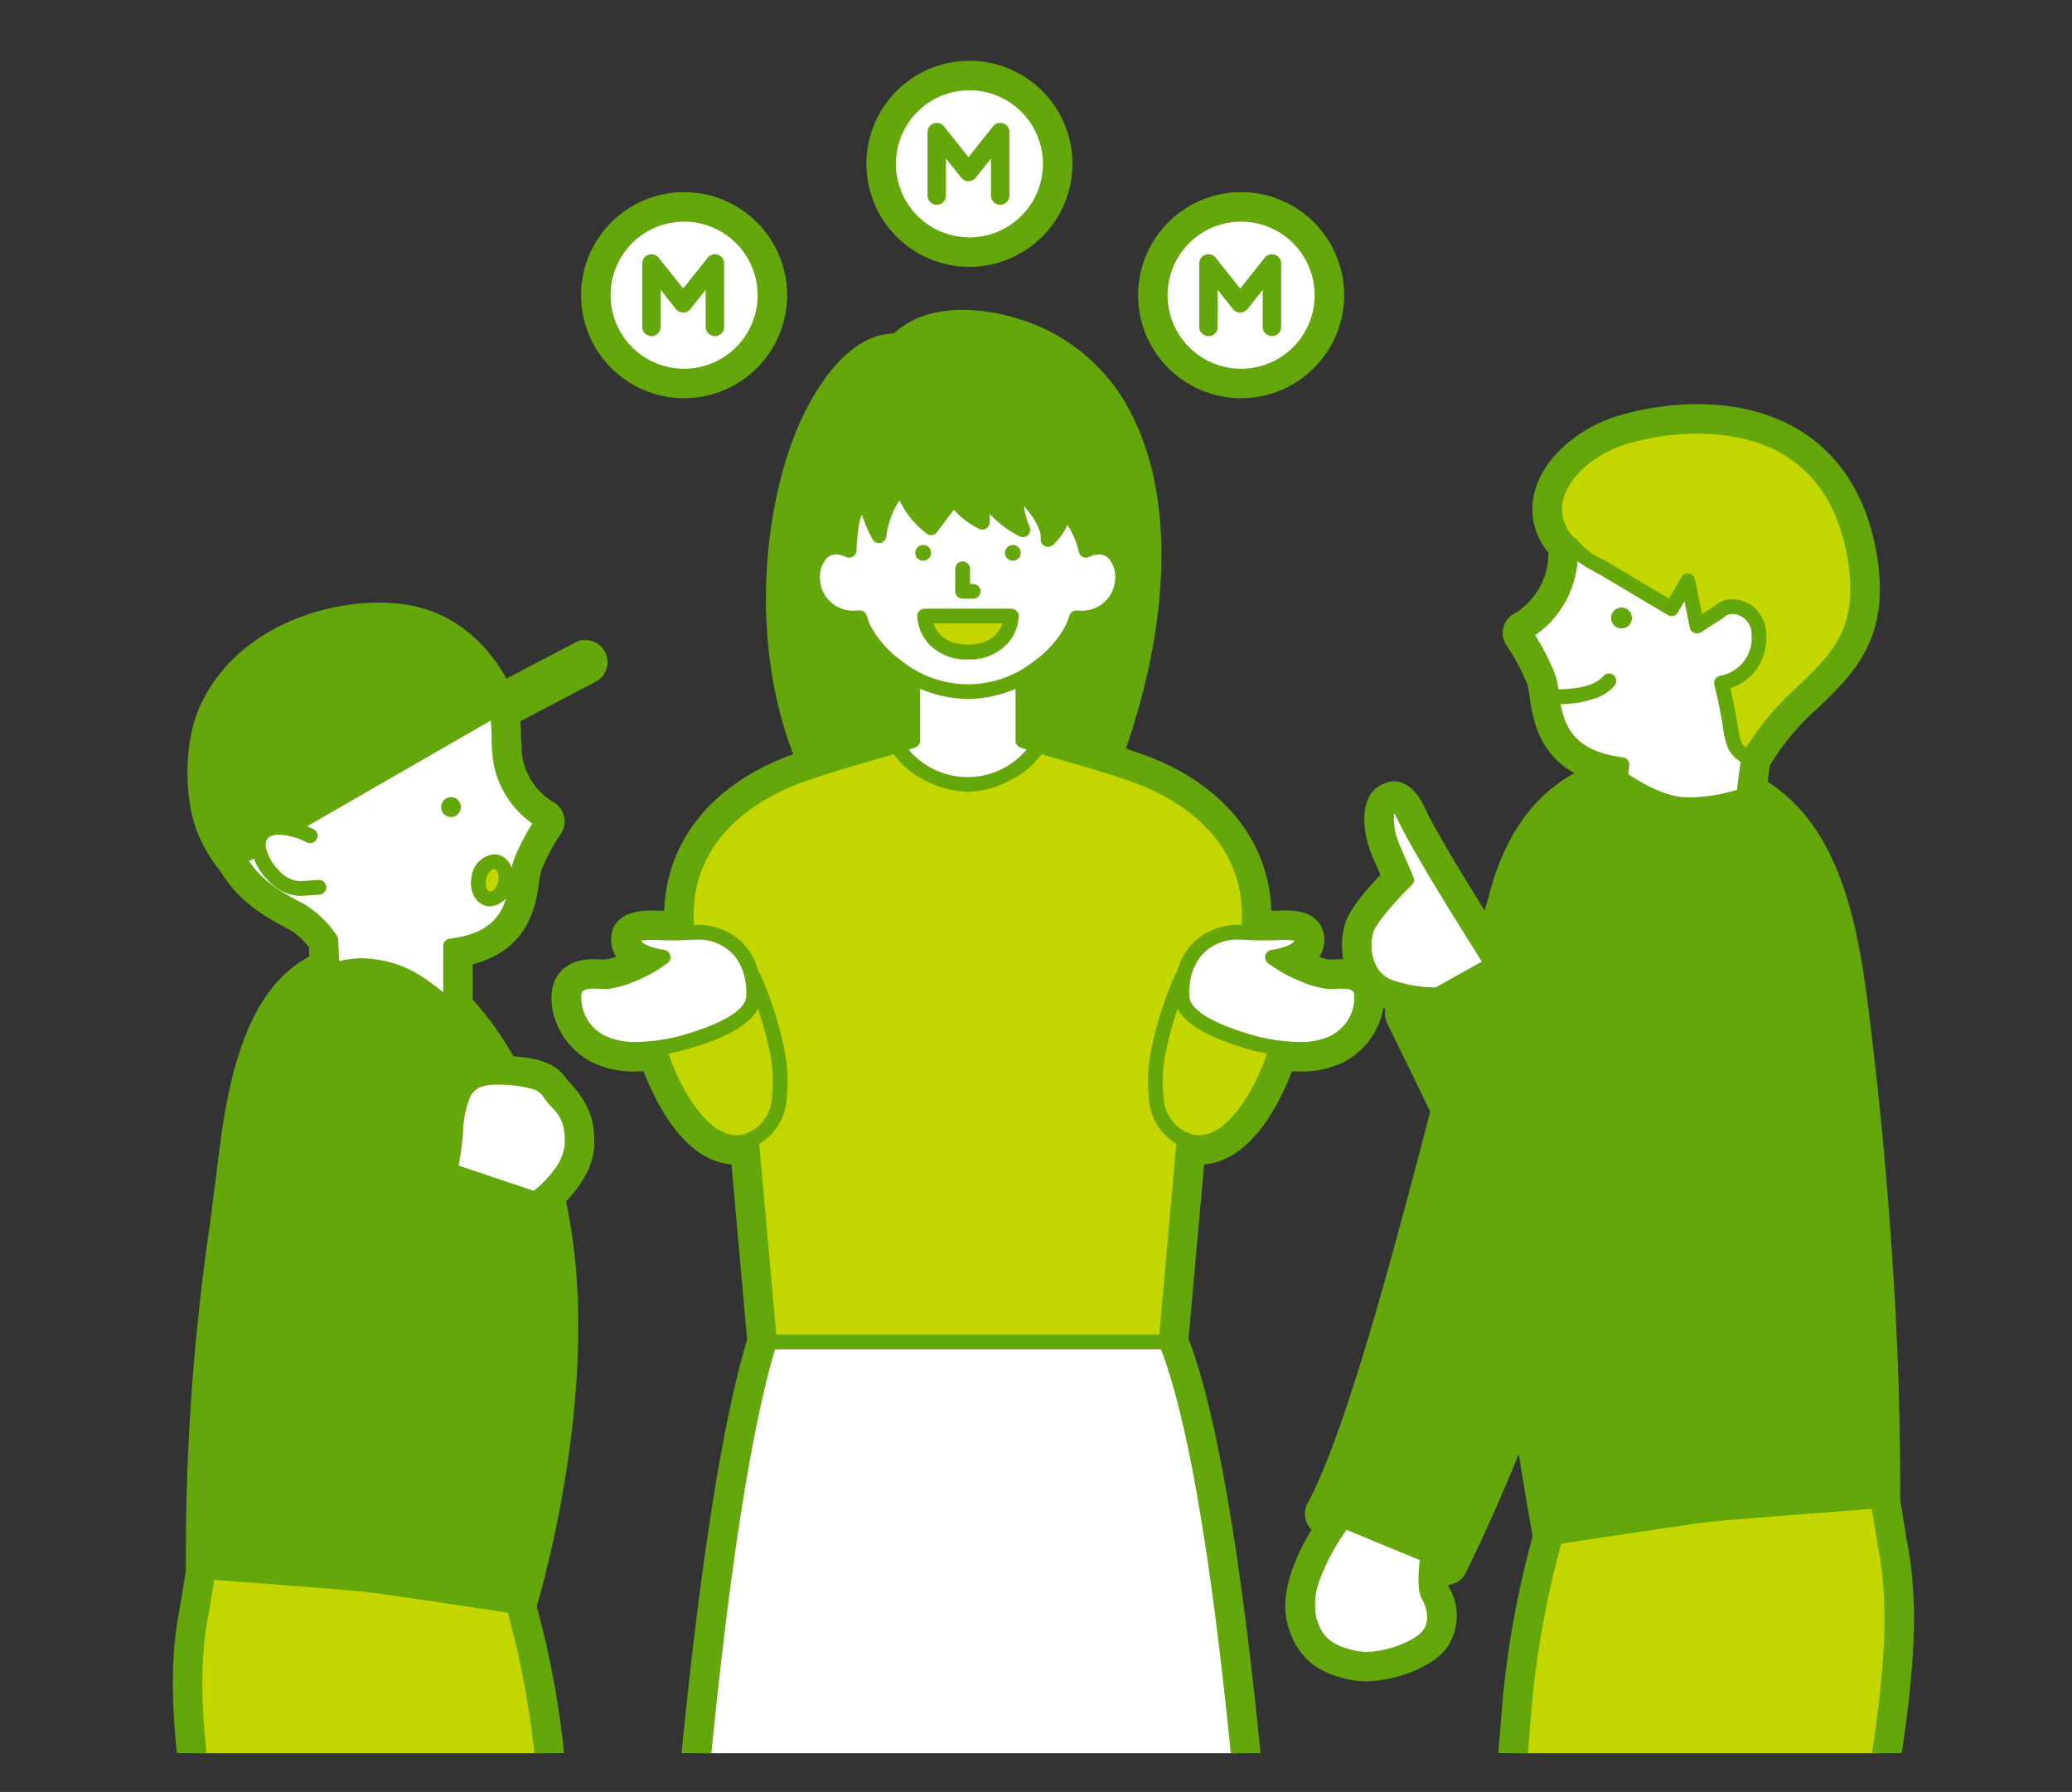 <svg xmlns="http://www.w3.org/2000/svg" xmlns:xlink="http://www.w3.org/1999/xlink" width="281" height="243" viewBox="0 0 281 243">
  <rect x="0" y="0" width="281" height="243" fill="#333333" stroke="none"/>
  <defs>
    <clipPath id="clip-path">
      <rect id="長方形_284" data-name="長方形 284" width="281" height="243" transform="translate(53 54)" fill="none" stroke="#707070" stroke-width="1"/>
    </clipPath>
    <clipPath id="clip-path-2">
      <rect id="長方形_253" data-name="長方形 253" width="253.813" height="232.73" transform="translate(44.98 122.883)" fill="none"/>
    </clipPath>
  </defs>
  <g id="img_modal_01" transform="translate(-53 -54)" clip-path="url(#clip-path)">
    <g id="グループ_313" data-name="グループ 313" transform="translate(22.02 -63.883)" clip-path="url(#clip-path-2)">
      <line id="線_337" data-name="線 337" x1="12.052" y2="6.326" transform="translate(98.325 207.672)" fill="#fff"/>
      <path id="線_338" data-name="線 338" d="M0,9.327A3,3,0,0,1-2.656,7.72,3,3,0,0,1-1.394,3.67L10.658-2.656a3,3,0,0,1,4.051,1.262,3,3,0,0,1-1.262,4.051L1.394,8.982A2.987,2.987,0,0,1,0,9.327Z" transform="translate(98.325 207.672)" fill="#64a70b"/>
      <path id="パス_1907" data-name="パス 1907" d="M76.035,249.528l-.193-4.185a13.1,13.1,0,0,0-4.06-3.961c-2.388-1.311-6.026-2.9-8.471-7.127l2.71-7.334,15.9-12.315,16.4-.608a47.444,47.444,0,0,1,.4,5.715,11.821,11.821,0,0,0,5.842,9.55,28.7,28.7,0,0,0-2.939,5.5c-1.147,2.733.518,10.177-9.537,11.4v7.552l-9.3,8.721Z" fill="#fff"/>
      <path id="パス_1908" data-name="パス 1908" d="M82.788,265.443a3,3,0,0,1-2.659-1.61l-6.753-12.915a3,3,0,0,1-.338-1.252l-.152-3.306a9.233,9.233,0,0,0-2.547-2.348c-3.252-1.733-7.01-3.731-9.625-8.256a3,3,0,0,1-.217-2.541l2.71-7.334a3,3,0,0,1,.977-1.332l15.9-12.315a3,3,0,0,1,1.726-.626l16.4-.608a3,3,0,0,1,3.072,2.515,27.484,27.484,0,0,1,.362,4.358l.064,1.6a8.822,8.822,0,0,0,4.366,7.2,3,3,0,0,1,1.011,4.209,26.308,26.308,0,0,0-2.7,5.045,10.986,10.986,0,0,0-.294,1.592c-.438,3.054-1.3,9.1-9.009,11.131v5.071a3,3,0,0,1-.948,2.188l-9.3,8.721A3,3,0,0,1,82.788,265.443ZM79,248.726l4.615,8.827,5.47-5.13V246.17a3,3,0,0,1,2.637-2.978c5.6-.683,5.966-3.26,6.433-6.524a12.38,12.38,0,0,1,.7-3.064,31.338,31.338,0,0,1,1.7-3.563,14.874,14.874,0,0,1-4.829-10.088c-.056-.7-.07-1.324-.082-1.966-.005-.287-.011-.579-.022-.887L83,217.568l-14.46,11.2-1.89,5.114A15.649,15.649,0,0,0,72.39,238.3a17.131,17.131,0,0,1,5.989,5.439,3,3,0,0,1,.459,1.462Z" fill="#64a70b"/>
      <path id="パス_1909" data-name="パス 1909" d="M66.04,232.868l-2.729,1.387a16.475,16.475,0,0,1-2.558-4.126c-1.535-3.127-2.025-10.412,0-15.054,4.321-9.9,16.231-13.159,23.963-12.349s11.728,6.7,13.609,11.272l-28.26,16.255Z" fill="#64a70b"/>
      <path id="パス_1910" data-name="パス 1910" d="M63.312,237.255a3,3,0,0,1-2.1-.855,18.621,18.621,0,0,1-3.154-4.949c-1.934-3.941-2.433-12.128-.057-17.576,4.3-9.856,15.335-14.268,24.364-14.268a25.6,25.6,0,0,1,2.661.135c9.707,1.018,14.236,8.654,16.071,13.114a3,3,0,0,1-1.279,3.742l-28.26,16.255-3.886,2.53-3,1.546A3,3,0,0,1,63.312,237.255Zm19.056-31.648c-7.073,0-15.65,3.3-18.865,10.667-1.667,3.821-1.184,10.237-.057,12.532.308.628.59,1.153.839,1.588l.4-.2,3.75-2.456,25.985-14.951c-1.858-3.3-4.95-6.546-10.012-7.077A19.59,19.59,0,0,0,82.367,205.607Z" fill="#64a70b"/>
      <path id="パス_1911" data-name="パス 1911" d="M73.033,231.209c-3.07-1.535-7.334-1.93-6.993,1.659.2,2.121,3.07,5.675,5.629,5.5l2.558-.17" fill="#fff"/>
      <path id="パス_1912" data-name="パス 1912" d="M71.5,241.378c-4.262,0-8.125-4.868-8.445-8.225a5.293,5.293,0,0,1,2.158-5.054c2.584-1.771,6.428-.941,9.163.427a3,3,0,1,1-2.683,5.367,5.869,5.869,0,0,0-3.22-.773c.678.351,2.3,2.183,3.032,2.259l2.525-.17a3,3,0,1,1,.4,5.987l-2.558.17Q71.683,241.378,71.5,241.378Z" fill="#64a70b"/>
      <path id="パス_1913" data-name="パス 1913" d="M226.018,252.74l-4.2,2.61,7.2,14.764s12.755-5.162,12.439-6.242-5.237-9.482-5.237-9.482l-2.874-5.745Z" fill="#64a70b"/>
      <path id="パス_1914" data-name="パス 1914" d="M233.344,245.645a3,3,0,0,1,2.683,1.658l2.874,5.745c5.013,8.547,5.329,9.627,5.433,9.982.8,2.73-.173,4.191-14.193,9.865a3,3,0,0,1-3.822-1.466l-7.2-14.764a3,3,0,0,1,1.114-3.864l4.2-2.61,7.445-4.165A3,3,0,0,1,233.344,245.645Zm4.316,17.324c-.987-1.794-2.593-4.607-4.031-7.062l-1.56-3.112-4.587,2.564-1.784,1.109,4.777,9.793C233.228,265.092,235.969,263.846,237.66,262.969Z" fill="#64a70b"/>
      <path id="パス_1915" data-name="パス 1915" d="M268.094,220.7c5.925-10.919,16.569-12.009,14.585-26.253-3.075-22.07-24.15-19.684-31.8-17.176-6.313,2.07-12.5,8.7-6.865,14.539,1.056,1.094.213,5.06,2.178,6.063L265.1,220.7Z" fill="#c4d600"/>
      <path id="パス_1916" data-name="パス 1916" d="M268.094,223.7H265.1a3,3,0,0,1-2.31-1.086l-18.6-22.46c-2-1.438-2.3-3.987-2.481-5.567a9.733,9.733,0,0,0-.181-1.185,9.057,9.057,0,0,1-2.444-8.737c1.245-5.024,6.354-8.766,10.865-10.245a37.3,37.3,0,0,1,11.217-1.723c13.672,0,22.6,7.776,24.485,21.335,1.476,10.6-3.344,15.246-8,19.74a33.962,33.962,0,0,0-6.915,8.358A3,3,0,0,1,268.094,223.7Zm-6.929-45a31.519,31.519,0,0,0-9.347,1.424c-3.368,1.1-6.339,3.678-6.911,5.987-.2.787-.276,2.019,1.268,3.617a6.747,6.747,0,0,1,1.492,4.161,7.951,7.951,0,0,0,.3,1.677l18.458,22.047a42.947,42.947,0,0,1,7.052-8.157c4.385-4.227,7.281-7.02,6.227-14.593C278.213,184.137,271.975,178.7,261.165,178.7Z" fill="#64a70b"/>
      <path id="パス_1917" data-name="パス 1917" d="M142.234,221.375c-6.481-14.133-4.891-31.927-1.066-42.435,2.361-6.487,7.222-13.944,12.235-12.707,2.864-3.841,9.131-4.089,15.168-2.148,18.036,5.8,21.284,29.838,11.524,56.406l-9.226,10.825s-18.61-1.031-19.388-1.23-7.952-6.043-7.952-6.043c.034-.837-1.3-2.668-1.3-2.668" fill="#64a70b"/>
      <path id="パス_1918" data-name="パス 1918" d="M170.869,234.316q-.083,0-.166,0c-18.9-1.047-19.621-1.231-19.966-1.319-.662-.168-1.417-.36-9.1-6.624a3,3,0,0,1-1.1-2.447c-.033.283-.443-.4-.725-.784-7.013-15.152-5.718-33.517-1.457-45.223,2.594-7.126,7.588-14.739,13.846-14.816,2.238-2.1,5.435-3.2,9.361-3.2a26.392,26.392,0,0,1,7.933,1.333,25.311,25.311,0,0,1,15.231,13.4c5.59,11.459,4.931,28.554-1.809,46.9a3,3,0,0,1-.533.911l-9.226,10.825A3,3,0,0,1,170.869,234.316ZM152.9,227.365c1.359,0,10.275.516,16.65.873l7.911-9.282c6.011-16.625,6.7-31.8,1.866-41.7a19.192,19.192,0,0,0-11.675-10.314,20.346,20.346,0,0,0-6.1-1.045c-1.9,0-4.435.37-5.748,2.13a3,3,0,0,1-3.124,1.119c-2.791-.048-6.516,4.827-8.7,10.82-3.717,10.212-5,27.135.974,40.158a8.114,8.114,0,0,1,1.249,2.231c2.76,2.231,5.84,4.629,6.525,5.016A1.234,1.234,0,0,1,152.9,227.365Z" fill="#64a70b"/>
      <path id="パス_1919" data-name="パス 1919" d="M135.342,299.873l-3.28-36.728a35.286,35.286,0,0,1-7.966-19.806c-.693-10.786,7-17.4,15.686-20.436,5.671-1.981,12.844-3.8,14.976-4.59v-8.4c.5.964,14.939,0,14.939,0v8.4c2.133.787,9.306,2.609,14.977,4.59,8.68,3.034,16.379,9.65,15.686,20.436a35.286,35.286,0,0,1-7.966,19.806l-3.28,36.728" fill="#c4d600"/>
      <path id="パス_1920" data-name="パス 1920" d="M189.117,302.873q-.134,0-.27-.012a3,3,0,0,1-2.721-3.255l3.28-36.728a3.026,3.026,0,0,1,.763-1.745,32.6,32.6,0,0,0,7.2-17.987c.716-11.148-9.33-15.89-13.682-17.412-3.274-1.144-7.058-2.232-10.05-3.094-2.237-.644-4.055-1.174-4.976-1.513a3,3,0,0,1-1.962-2.815v-5.2c-4.04.231-6.9.3-8.939.247v4.958a3,3,0,0,1-1.961,2.814c-.921.34-2.74.869-4.979,1.514-2.992.862-6.774,1.95-10.047,3.093-4.352,1.521-14.4,6.263-13.682,17.411a32.6,32.6,0,0,0,7.2,17.987,3.026,3.026,0,0,1,.763,1.745l3.28,36.728a3,3,0,1,1-5.976.534l-3.2-35.792a38.5,38.5,0,0,1-8.055-20.816c-.68-10.581,5.933-19.352,17.69-23.46,3.377-1.18,7.278-2.305,10.365-3.195.967-.279,1.85-.532,2.6-.754v-6.206a3,3,0,0,1,4.378-2.665,115.75,115.75,0,0,0,13.362-.328,3,3,0,0,1,3.2,2.993v6.206c.75.222,1.632.475,2.6.753,3.087.889,6.99,2.015,10.368,3.2,11.757,4.11,18.37,12.88,17.69,23.461a38.5,38.5,0,0,1-8.055,20.816l-3.2,35.792A3,3,0,0,1,189.117,302.873Z" fill="#64a70b"/>
      <path id="パス_1921" data-name="パス 1921" d="M171.8,219c-1.791,3.1-6.254,5.256-9.6,5.256s-7.812-2.161-9.6-5.256l2.162-.688v-9.975l14.939.357v9.618Z" fill="#fff"/>
      <path id="パス_1922" data-name="パス 1922" d="M162.2,227.256c-4.076,0-9.753-2.526-12.2-6.753a3,3,0,0,1,1.687-4.361l.072-.023v-7.781a3,3,0,0,1,3.072-3l14.939.357a3,3,0,0,1,2.928,3l.038,7.454A3,3,0,0,1,174.4,220.5C171.953,224.73,166.275,227.256,162.2,227.256Zm-4.771-7.577a8.016,8.016,0,0,0,9.584-.027,2.994,2.994,0,0,1-.316-1.34v-6.689l-8.939-.214v6.9A2.994,2.994,0,0,1,157.428,219.679Z" fill="#64a70b"/>
      <path id="パス_1923" data-name="パス 1923" d="M188.329,157.912A10.971,10.971,0,1,1,199.3,168.883a10.971,10.971,0,0,1-10.971-10.971" fill="#fff"/>
      <path id="パス_1924" data-name="パス 1924" d="M199.3,171.883a13.971,13.971,0,1,1,13.97-13.971A13.987,13.987,0,0,1,199.3,171.883Zm0-21.942a7.971,7.971,0,1,0,7.97,7.971A7.98,7.98,0,0,0,199.3,149.941Z" fill="#64a70b"/>
      <path id="パス_1925" data-name="パス 1925" d="M203.473,165.211a3,3,0,0,1-3-3v-.488a3.069,3.069,0,0,1-2.6,0v.488h-6v-8.6a3,3,0,0,1,5.348-1.868l1.954,2.457,1.954-2.457a3,3,0,0,1,5.348,1.868v8.6A3,3,0,0,1,203.473,165.211Z" fill="#64a70b"/>
      <path id="パス_1926" data-name="パス 1926" d="M112.787,157.912a10.97,10.97,0,1,1,10.971,10.971,10.971,10.971,0,0,1-10.971-10.971" fill="#fff"/>
      <path id="パス_1927" data-name="パス 1927" d="M123.758,171.883a13.971,13.971,0,1,1,13.97-13.971A13.987,13.987,0,0,1,123.758,171.883Zm0-21.942a7.971,7.971,0,1,0,7.97,7.971A7.98,7.98,0,0,0,123.758,149.941Z" fill="#64a70b"/>
      <path id="パス_1928" data-name="パス 1928" d="M127.931,165.211a3,3,0,0,1-3-3v-.488a3.069,3.069,0,0,1-2.6,0v.488a3,3,0,0,1-6,0v-8.6a3,3,0,0,1,5.348-1.868l1.954,2.457,1.954-2.457a3,3,0,0,1,5.348,1.868v8.6A3,3,0,0,1,127.931,165.211Z" fill="#64a70b"/>
      <path id="パス_1929" data-name="パス 1929" d="M151.481,140.1a10.97,10.97,0,1,1,10.971,10.971A10.971,10.971,0,0,1,151.481,140.1" fill="#fff"/>
      <path id="パス_1930" data-name="パス 1930" d="M162.452,154.069a13.971,13.971,0,1,1,13.97-13.971A13.987,13.987,0,0,1,162.452,154.069Zm0-21.942a7.971,7.971,0,1,0,7.97,7.971A7.98,7.98,0,0,0,162.452,132.127Z" fill="#64a70b"/>
      <path id="パス_1931" data-name="パス 1931" d="M166.626,147.4a3,3,0,0,1-3-3v-.488a3.069,3.069,0,0,1-2.6,0v.488a3,3,0,0,1-6,0v-8.6a3,3,0,0,1,5.348-1.868l1.954,2.456,1.954-2.457a3,3,0,0,1,5.348,1.867v8.6A3,3,0,0,1,166.626,147.4Z" fill="#64a70b"/>
      <path id="パス_1932" data-name="パス 1932" d="M188.329,157.912A10.971,10.971,0,1,1,199.3,168.883a10.971,10.971,0,0,1-10.971-10.971" fill="#fff"/>
      <path id="パス_1933" data-name="パス 1933" d="M199.3,169.883a11.97,11.97,0,1,1,8.464-3.506A11.893,11.893,0,0,1,199.3,169.883Zm0-21.942a9.971,9.971,0,1,0,9.97,9.971A9.982,9.982,0,0,0,199.3,147.941Z" fill="#64a70b"/>
      <path id="パス_1934" data-name="パス 1934" d="M203.473,163.461a1.25,1.25,0,0,1-1.25-1.25v-5.02L200.15,159.8a1.25,1.25,0,0,1-1.956,0l-2.074-2.606v5.019a1.25,1.25,0,0,1-2.5,0v-8.549a1.25,1.25,0,0,1,2.251-.8l3.3,4.149,3.324-4.178a1.25,1.25,0,0,1,2.228.778v8.6A1.25,1.25,0,0,1,203.473,163.461Z" fill="#64a70b"/>
      <path id="パス_1935" data-name="パス 1935" d="M112.787,157.912a10.97,10.97,0,1,1,10.971,10.971,10.971,10.971,0,0,1-10.971-10.971" fill="#fff"/>
      <path id="パス_1936" data-name="パス 1936" d="M123.758,169.883a11.97,11.97,0,1,1,8.464-3.506A11.893,11.893,0,0,1,123.758,169.883Zm0-21.942a9.971,9.971,0,1,0,9.97,9.971A9.982,9.982,0,0,0,123.758,147.941Z" fill="#64a70b"/>
      <path id="パス_1937" data-name="パス 1937" d="M127.931,163.461a1.25,1.25,0,0,1-1.25-1.25v-5.02l-2.074,2.607a1.25,1.25,0,0,1-1.956,0l-2.074-2.607v5.02a1.25,1.25,0,0,1-2.5,0v-8.6a1.25,1.25,0,0,1,2.228-.778l3.324,4.178,3.324-4.178a1.25,1.25,0,0,1,2.228.778v8.6A1.25,1.25,0,0,1,127.931,163.461Z" fill="#64a70b"/>
      <path id="パス_1938" data-name="パス 1938" d="M151.481,140.1a10.97,10.97,0,1,1,10.971,10.971A10.971,10.971,0,0,1,151.481,140.1" fill="#fff"/>
      <path id="パス_1939" data-name="パス 1939" d="M162.452,152.069a11.97,11.97,0,1,1,8.464-3.506A11.893,11.893,0,0,1,162.452,152.069Zm0-21.942a9.971,9.971,0,1,0,9.97,9.971A9.982,9.982,0,0,0,162.452,130.127Z" fill="#64a70b"/>
      <path id="パス_1940" data-name="パス 1940" d="M166.626,145.647a1.25,1.25,0,0,1-1.25-1.25v-5.02l-2.074,2.607a1.25,1.25,0,0,1-1.957,0l-2.074-2.607v5.02a1.25,1.25,0,0,1-2.5,0v-8.6A1.25,1.25,0,0,1,159,135.02l3.324,4.178,3.324-4.179a1.25,1.25,0,0,1,2.228.778v8.6A1.25,1.25,0,0,1,166.626,145.647Z" fill="#64a70b"/>
      <path id="パス_1941" data-name="パス 1941" d="M241.91,326.329a129.905,129.905,0,0,0-3.96,20.362c-1.147,11.1-4.409,63.032-4.409,77.31l46.506,2.644c2.058-8.1,3.753-58.368,4.759-64.425,2.186-13.172,3.821-25.016,1.8-34.995l-.935-5.776-21.8-5.379-14.279,6.471Z" fill="#c4d600"/>
      <path id="パス_1942" data-name="パス 1942" d="M280.049,429.645q-.086,0-.172,0L233.371,427a3,3,0,0,1-2.83-3c0-14.664,3.271-66.449,4.425-77.618a131.71,131.71,0,0,1,4.065-20.9,3,3,0,0,1,1.552-1.848l7.679-3.788,14.368-6.513a3,3,0,0,1,1.957-.18l21.8,5.379a3,3,0,0,1,2.243,2.433l.935,5.776c2.118,10.442.439,22.471-1.8,35.966-.368,2.216-.893,11.84-1.448,22.03-1.156,21.212-2.138,37.822-3.363,42.643A3,3,0,0,1,280.049,429.645Zm-43.475-8.477,41,2.331c1.026-7.353,2.012-25.433,2.756-39.085.681-12.489,1.119-20.267,1.52-22.686,2.14-12.9,3.755-24.351,1.818-33.908l-.638-3.934-18.867-4.655-13.332,6.042-6.383,3.15A127.743,127.743,0,0,0,240.934,347C239.883,357.174,236.915,403.957,236.573,421.169Z" fill="#64a70b"/>
      <path id="パス_1943" data-name="パス 1943" d="M285.67,321.449a525.651,525.651,0,0,0-4.089-64.875c-1.441-11.426-3.421-27.99-16.863-32.131-8.3-2.557-26.1-4.353-29.768,19.985s6.96,81.9,6.96,81.9,17.573-2.674,20.58-3.035,23.18-1.845,23.18-1.845" fill="#64a70b"/>
      <path id="パス_1944" data-name="パス 1944" d="M241.907,329.329a3,3,0,0,1-2.947-2.456c-.437-2.371-10.672-58.34-6.976-82.892,3.137-20.84,16.215-23.952,23.732-23.952a34.284,34.284,0,0,1,9.886,1.547c15.182,4.677,17.432,22.527,18.92,34.339,1.056,8.377,4.366,37,4.148,65.557a3,3,0,0,1-2.78,2.969s-20.055,1.473-23.042,1.832-20.484,3.022-20.486,3.022A3.023,3.023,0,0,1,241.907,329.329Zm13.809-103.3c-9.928,0-15.917,6.34-17.8,18.845-3.087,20.512,4.38,66.178,6.437,78.05,5.138-.777,15.526-2.339,17.779-2.609,2.327-.28,14.887-1.23,20.548-1.653a535.15,535.15,0,0,0-4.076-61.714c-1.409-11.18-3.29-26.1-14.77-29.639A28.211,28.211,0,0,0,255.716,226.029Z" fill="#64a70b"/>
      <path id="パス_1945" data-name="パス 1945" d="M204.116,434.931s-3.713-107.211-15-135.058H135.342C125.1,333,120.986,434.931,120.986,434.931Z" fill="#fff"/>
      <path id="パス_1946" data-name="パス 1946" d="M204.116,437.931h-83.13a3,3,0,0,1-3-3.121c.169-4.178,4.248-102.707,14.487-135.823a3,3,0,0,1,2.866-2.114h53.772a3,3,0,0,1,2.78,1.873c11.358,28.017,15.068,131.682,15.22,136.081a3,3,0,0,1-3,3.1Zm-79.995-6H201c-.7-17.351-4.574-102.286-13.96-129.058H137.589C129,333.789,124.9,414.982,124.121,431.931Z" fill="#64a70b"/>
      <path id="パス_1947" data-name="パス 1947" d="M120.34,259.953c1.32,4.8,6.546,15.746,13.116,12.145,7.69-4.215-.257-21.647-.257-21.647l-6.858-1.052Z" fill="#c4d600"/>
      <path id="パス_1948" data-name="パス 1948" d="M126.34,246.4a3,3,0,0,1,.456.035l6.858,1.052a3,3,0,0,1,2.275,1.721c.932,2.044,8.819,20.124-1.031,25.522a8.392,8.392,0,0,1-4.063,1.083c-9.14,0-13.346-14.913-13.388-15.064a3,3,0,0,1,.285-2.278l6-10.554A3,3,0,0,1,126.34,246.4Zm4.753,6.764-3.166-.486-4.339,7.632c1.441,4.225,4.638,9.5,7.246,9.5a2.449,2.449,0,0,0,1.179-.345C135.571,267.518,133.16,258.341,131.093,253.163Z" fill="#64a70b"/>
      <path id="パス_1949" data-name="パス 1949" d="M204.116,259.953C202.8,264.754,197.57,275.7,191,272.1c-7.69-4.215.257-21.647.257-21.647l6.858-1.052Z" fill="#c4d600"/>
      <path id="パス_1950" data-name="パス 1950" d="M198.116,246.4a3,3,0,0,1,2.607,1.517l6,10.554a3,3,0,0,1,.285,2.278c-.041.151-4.247,15.064-13.388,15.064a8.392,8.392,0,0,1-4.063-1.083c-9.849-5.4-1.963-23.478-1.031-25.522a3,3,0,0,1,2.275-1.721l6.858-1.052A3,3,0,0,1,198.116,246.4Zm2.752,13.91-4.339-7.632-3.163.485c-2.061,5.181-4.466,14.362-.923,16.3a2.449,2.449,0,0,0,1.179.345C196.23,269.812,199.427,264.534,200.867,260.309Z" fill="#64a70b"/>
      <path id="パス_1951" data-name="パス 1951" d="M147.439,201.672c-4.916.211-6.1-3.408-6.254-5.188-.205-2.3,1.446-5.618,4.953-3.979a27.69,27.69,0,0,1,.539-4.626,25.252,25.252,0,0,0,1.709-3.892,12.5,12.5,0,0,0,1.8,6.541c.06-1.92,1.38-4.561,3-7.2a11.023,11.023,0,0,0,4.058,6.121l3.083-4.081A10.014,10.014,0,0,0,164.2,188.7v-3.691s2.985,3.667,5.5,4.714a12.975,12.975,0,0,1-.908-5.7s4.591,3.961,4.321,7.021a6.314,6.314,0,0,0,2.228-4.1,12.321,12.321,0,0,1,2.922,5.567c3.508-1.639,5.158,1.681,4.953,3.979-.159,1.78-1.338,5.4-6.254,5.188l-.02.035c-.136.417-.288.84-.456,1.251-1.076,2.624-6.533,8.715-14.227,8.715s-13.152-6.091-14.227-8.715c-.175-.428-.333-.869-.473-1.3Z" fill="#fff"/>
      <path id="パス_1952" data-name="パス 1952" d="M162.257,214.673c-8.7,0-15.116-6.5-16.861-10.254a8.321,8.321,0,0,1-7.2-7.668,7.757,7.757,0,0,1,1.871-5.771,5.8,5.8,0,0,1,3.349-1.835q.135-.977.323-1.876a3,3,0,0,1,.374-.948,24.731,24.731,0,0,0,1.459-3.375,3,3,0,0,1,4.97-1.045l.088-.144a3,3,0,0,1,5.505,1.017,6.3,6.3,0,0,0,.871,2.013l.928-1.228a3,3,0,0,1,4.118-.646,3,3,0,0,1,4.048-.225,3,3,0,0,1,4.649-.942,22,22,0,0,1,2.692,2.785,3.168,3.168,0,0,1,.757-.441,3.021,3.021,0,0,1,3.262.726,15.742,15.742,0,0,1,2.826,4.256,5.779,5.779,0,0,1,4.045,1.907,7.757,7.757,0,0,1,1.871,5.771,8.4,8.4,0,0,1-7.147,7.8C177.219,208.326,170.849,214.673,162.257,214.673ZM147.44,198.654a3.135,3.135,0,0,1,2.972,2.08l.4,1.089c.594,1.449,4.968,6.85,11.45,6.85s10.856-5.4,11.451-6.853l.38-1.043c.557-.975,1.879-2.15,3-2.1.93.006,2.917.006,3.137-2.458a1.771,1.771,0,0,0-.338-1.2,3.4,3.4,0,0,1-2.846.041,3.117,3.117,0,0,1-1.725-1.977l-.129.126a3,3,0,0,1-4.639-.605,3,3,0,0,1-2-.108,11.61,11.61,0,0,1-2.456-1.463q-.108.088-.226.166a3,3,0,0,1-2.818.273,11.241,11.241,0,0,1-2.437-1.494l-.97,1.283a3,3,0,0,1-4.172.608,13.425,13.425,0,0,1-2.154-2,3.439,3.439,0,0,0-.129.762,3,3,0,0,1-4.153,2.675,3,3,0,0,1-4.164,1.926c-.5-.091-.741.47-.695.995a2.516,2.516,0,0,0,2.86,2.463A3.029,3.029,0,0,1,147.44,198.654Z" fill="#64a70b"/>
      <path id="パス_1953" data-name="パス 1953" d="M237.47,235.323c-5.761,14.865-17.524,71.264-26.526,87.842l16.132,6.662c13.683-27.727,25.977-70.668,29.062-78.887" fill="#64a70b"/>
      <path id="パス_1954" data-name="パス 1954" d="M227.075,332.828a2.991,2.991,0,0,1-1.144-.228L209.8,325.938a3,3,0,0,1-1.491-4.2c5.334-9.824,12-35.345,17.353-55.852,3.6-13.8,6.714-25.714,9.012-31.643a3,3,0,0,1,5.595,2.168c-2.174,5.609-5.393,17.938-8.8,30.99-5.232,20.036-11.1,42.519-16.415,54.218l10.556,4.359c9.91-20.862,19.07-49.44,24.083-65.077,1.657-5.171,2.906-9.059,3.639-11.012a3,3,0,1,1,5.617,2.108c-.714,1.9-1.927,5.694-3.543,10.735-5.265,16.427-15.066,47-25.638,68.426A3,3,0,0,1,227.075,332.828Z" fill="#64a70b"/>
      <path id="パス_1955" data-name="パス 1955" d="M233.344,248.645c-3.686-5.856-9.947-15.813-11.924-20.061s-3.4.035-1.535,4.319l1.864,4.284s-4.736,4.6-5.456,6.76-.5,6.722,3.592,7.922,6.133.871,6.133.871Z" fill="#fff"/>
      <path id="パス_1956" data-name="パス 1956" d="M225.247,255.782a22.357,22.357,0,0,1-6.207-1.034,8.048,8.048,0,0,1-4.991-4.054,10.37,10.37,0,0,1-.6-7.694c.649-1.948,2.965-4.626,4.74-6.48l-1.052-2.418c-1.167-2.682-1.7-6.377-.25-8.585a4.316,4.316,0,0,1,3.016-1.683c1.737,0,3.163,1.173,4.24,3.486,1.915,4.114,8.308,14.272,11.743,19.728a3,3,0,0,1-1.075,4.217l-7.326,4.1a3,3,0,0,1-.985.343C226.338,255.727,225.407,255.782,225.247,255.782Zm-1.285-16.569q-.059.064-.122.126c-2.2,2.135-4.393,4.735-4.7,5.565a4.391,4.391,0,0,0,.229,3.009,2.072,2.072,0,0,0,1.364,1.078,16.876,16.876,0,0,0,4.433.791l3.961-2.214C227.346,244.731,225.564,241.863,223.962,239.213Z" fill="#64a70b"/>
      <path id="パス_1957" data-name="パス 1957" d="M213.271,324.127c-3.34,4.44-5.68,9.773-4.78,13.2s2.791,4.685,6.212,5.406,8.552-1.261,9.992-3.061.72-4.219,0-5.44-.082-5.42-.082-5.42Z" fill="#fff"/>
      <path id="パス_1958" data-name="パス 1958" d="M213.272,321.127a2.993,2.993,0,0,1,1.144.227l11.342,4.683a3,3,0,0,1,1.821,3.222,14.673,14.673,0,0,0-.164,3.746,7.613,7.613,0,0,1-.377,8.539c-2.282,2.853-8.731,5.012-12.953,4.123-3.4-.718-7.076-2.179-8.5-7.579-1.579-6.01,3.645-13.585,5.284-15.764A3,3,0,0,1,213.272,321.127Zm8.11,9.6-7.03-2.9c-2.455,3.819-3.371,7.176-2.959,8.744.5,1.91,1.14,2.645,3.929,3.233,3.621.087,6.521-1.381,7.031-2,.391-.489.035-1.571-.242-2.041A9.07,9.07,0,0,1,221.382,330.722Z" fill="#64a70b"/>
      <path id="パス_1959" data-name="パス 1959" d="M100.646,335.687a123.033,123.033,0,0,1,3.751,19.289c1.087,10.52,4.558,62.819,6.639,70.849l-44.164,1.639c-2.3-6.684-5.909-52.04-6.861-57.777-2.072-12.478-3.621-23.7-1.705-33.151l.886-5.472,20.653-5.1,13.527,6.13Z" fill="#c4d600"/>
      <path id="パス_1960" data-name="パス 1960" d="M66.871,430.464a3,3,0,0,1-2.836-2.024c-1.535-4.461-3.333-22.014-5.355-42.78-.735-7.552-1.321-13.623-1.629-15.482-2.125-12.8-3.719-24.207-1.686-34.238l.865-5.356a3,3,0,0,1,2.243-2.433l20.653-5.1a3,3,0,0,1,1.957.18l13.527,6.13L101.973,333a3,3,0,0,1,1.552,1.848,124.919,124.919,0,0,1,3.856,19.823c.326,3.158.867,10.064,1.52,18.411,1.452,18.565,3.646,46.62,5.039,51.994a3,3,0,0,1-2.793,3.751l-44.164,1.639ZM61.836,333.5l-.569,3.514c-1.849,9.133-.248,20.428,1.7,32.18.316,1.907.928,8.135,1.682,15.883,1.2,12.353,3.123,32.084,4.54,39.3l38.264-1.42c-1.288-8.612-2.829-27.578-4.537-49.409-.648-8.28-1.183-15.13-1.506-18.262a120.758,120.758,0,0,0-3.3-17.5l-6.067-2.993-12.49-5.659Z" fill="#64a70b"/>
      <path id="パス_1961" data-name="パス 1961" d="M59.193,331.064c-.186-24.316,2.323-39.447,3.873-51.738,1.364-10.824,2.712-29.151,15.974-30.438,10.877-1.056,23.042,13.65,26.512,36.7s-4.906,50.1-4.906,50.1-16.647-2.533-19.5-2.875-21.958-1.748-21.958-1.748" fill="#64a70b"/>
      <path id="パス_1962" data-name="パス 1962" d="M100.648,338.687a3.011,3.011,0,0,1-.453-.034s-16.567-2.522-19.4-2.862-21.817-1.734-21.82-1.735a3,3,0,0,1-2.78-2.969,309.245,309.245,0,0,1,3.255-47.21l.9-7C61.677,265.83,63.91,247.342,78.75,245.9q.695-.067,1.4-.067c13.012,0,24.944,16.533,28.373,39.311,3.531,23.464-4.657,50.3-5.007,51.429A3,3,0,0,1,100.648,338.687ZM62.183,328.278c5.431.406,17.139,1.293,19.325,1.555,2.152.258,12.145,1.761,16.969,2.491,1.9-7.1,6.837-28.15,4.108-46.286-3.223-21.41-13.94-34.2-22.44-34.2-10.09.939-12.271,12.719-13.846,25.76l-.9,7.069A305.429,305.429,0,0,0,62.183,328.278Z" fill="#64a70b"/>
      <path id="パス_1963" data-name="パス 1963" d="M103.535,280.484c2.094-1.459,4.947-4.66,5.03-7.3s-.345-4.164-2.107-5.924-.808-3.02-7.873-3.277-4.933,6.315-6.6,12.609Z" fill="#fff"/>
      <path id="パス_1964" data-name="パス 1964" d="M103.535,283.484a3,3,0,0,1-.958-.157l-11.546-3.892a3,3,0,0,1-1.942-3.609,28.794,28.794,0,0,0,.7-4.706c.381-4.039.958-10.144,8.4-10.144,6.559.23,8.217,1.215,9.845,3.488,3.148,3.279,3.619,5.813,3.525,8.815-.134,4.26-4.188,8.186-6.313,9.667A3,3,0,0,1,103.535,283.484Zm-8.1-8.9,7.495,2.526c1.419-1.323,2.6-3.07,2.634-4.025.066-2.089-.218-2.7-1.229-3.707a10.7,10.7,0,0,1-1.177-1.425c-.361-.437-1.046-.844-4.685-.977-2-.006-2.267-.005-2.711,4.7C95.676,272.621,95.581,273.6,95.438,274.589Z" fill="#64a70b"/>
      <path id="パス_1965" data-name="パス 1965" d="M103.535,280.484l-.965,5.329s-.341,11.769-5.628,18.591-11.768,11.939-16.885,8.528-16.745-11.826-16.99-33.606" fill="#64a70b"/>
      <path id="パス_1966" data-name="パス 1966" d="M83.592,317.018a9.285,9.285,0,0,1-5.2-1.59c-4.466-2.978-18.056-12.039-18.326-36.068a3,3,0,1,1,6-.068c.235,20.862,11.437,28.332,15.655,31.144,4.13,2.753,10.879-5.328,12.849-7.87,3.846-4.962,4.914-13.839,5-16.84l1.012-5.777a3,3,0,1,1,5.9,1.069l-.965,5.329c.032.073-.389,12.385-6.209,19.894C92.773,314.681,87.464,317.018,83.592,317.018Z" fill="#64a70b"/>
      <path id="パス_1967" data-name="パス 1967" d="M91.989,276.592l-1.528,4.531s-5.117,3.882-9.04,16" fill="#fff"/>
      <path id="パス_1968" data-name="パス 1968" d="M81.422,300.121a3,3,0,0,1-2.855-3.925c3.346-10.334,7.554-15.135,9.309-16.794l1.271-3.768a3,3,0,1,1,5.685,1.917L93.3,282.082a3,3,0,0,1-1.03,1.431c-.014.012-4.487,3.684-8,14.531A3,3,0,0,1,81.422,300.121Z" fill="#64a70b"/>
      <path id="パス_1969" data-name="パス 1969" d="M244.1,191.735c-.257,1.1,0,0-.154,1.91a12.479,12.479,0,0,1-6.167,10.081,30.32,30.32,0,0,1,3.1,5.81c1.211,2.884-.546,10.743,10.068,12.038l-.214,1.754s4.5,3.391,8.509,3.658a23.291,23.291,0,0,0,8.205-1.25l.649-5.035c-2.9-1.866-1.623-1.9-3.654-10.2a6.16,6.16,0,0,0,5.056-6.841c-.281-3.29-3.777-4.345-5.335-2.844l-3.04,1.967-1.252-6.137-2.195,3.786-9.162-5.459c-1.5-.832-3.438-1.749-4.416-3.239" fill="#fff"/>
      <path id="パス_1970" data-name="パス 1970" d="M244.1,188.735a3,3,0,0,1,2.507,1.354,8.78,8.78,0,0,0,2.759,1.931l7.235,4.288.676-1.166a3,3,0,0,1,5.535.905l.361,1.767a5.887,5.887,0,0,1,2.773-.667,6.657,6.657,0,0,1,6.543,6.258,9.189,9.189,0,0,1-4.54,8.976c.314,1.494.505,2.632.655,3.524a13.3,13.3,0,0,0,.355,1.756c.975.626,2.262,2.273,2.114,3.422l-.649,5.035a3,3,0,0,1-1.954,2.437,27.263,27.263,0,0,1-8.249,1.461c-.067,0-1.111-.034-1.178-.038-4.768-.317-9.582-3.854-10.116-4.256a3,3,0,0,1-1.111-1.694c-8.021-2.126-8.925-8.425-9.382-11.61a11.168,11.168,0,0,0-.322-1.722,27.933,27.933,0,0,0-2.862-5.353,3,3,0,0,1,1.012-4.208,9.472,9.472,0,0,0,4.691-7.731,14.915,14.915,0,0,1,.223-2.353,3,3,0,0,1,2.922-2.317Zm13.578,14.7a3,3,0,0,1-1.536-.423l-9.162-5.459-.632-.344a15.08,15.08,0,0,1-4.556,7.307,32.342,32.342,0,0,1,1.855,3.862,12.944,12.944,0,0,1,.728,3.192c.484,3.376.9,6.292,6.937,7.028a3,3,0,0,1,2.623,3.264,13.87,13.87,0,0,0,5.508,2.133,23.174,23.174,0,0,0,5.284-.6l.174-1.348c-1.518-1.393-1.817-2.775-2.214-5.141-.21-1.255-.508-3.031-1.157-5.684a3,3,0,0,1,2.3-3.649,3.19,3.19,0,0,0,2.684-3.65l-3.756,1.387a3,3,0,0,1-4.568-1.913A3,3,0,0,1,257.674,203.433Z" fill="#64a70b"/>
      <path id="パス_1971" data-name="パス 1971" d="M130.783,246.274c-1.411-1.307-3.208-2.156-6.765-1.916s-7.158-.561-7.158.919,2.37,2.171,4.051,2.411c-2.251,1.8-6.482,3.421-7.922,3.331s-3.781-.36-4.141,1.441a6.792,6.792,0,0,0,3.871,6.841c2.723,1.4,7.608.945,11.3-.135s8.944-3.034,9.159-6.031a8.746,8.746,0,0,0-2.394-6.861" fill="#fff"/>
      <path id="パス_1972" data-name="パス 1972" d="M125.167,241.317a10.589,10.589,0,0,1,7.654,2.756c3.493,3.235,3.445,7.919,3.348,9.277-.354,4.931-6.624,7.324-11.309,8.7a27.709,27.709,0,0,1-7.55,1.13,13.068,13.068,0,0,1-5.962-1.206c-4.4-2.257-6.085-6.887-5.443-10.1.236-1.179,1.258-3.922,5.645-3.922l1.38.059a6.77,6.77,0,0,0,1.614-.384,4.394,4.394,0,0,1-.686-2.348c0-1.466.709-3.926,5.455-3.926l3.088.056Zm-7.857,15.858a21.866,21.866,0,0,0,5.865-.889c6.359-1.861,7.016-3.418,7.022-3.434a5.757,5.757,0,0,0-1.453-4.378c-.632-.586-1.429-1.158-3.577-1.158l-.947.034-.326.02a3,3,0,0,1-1.109,2.66c-2.565,2.052-7.267,3.992-9.675,3.992l-1.239-.058a4.22,4.22,0,0,0,2.218,2.667A7.2,7.2,0,0,0,117.311,257.176Z" fill="#64a70b"/>
      <path id="パス_1973" data-name="パス 1973" d="M193.674,246.274c1.411-1.307,3.208-2.156,6.765-1.916s7.158-.561,7.158.919-2.37,2.171-4.051,2.411c2.251,1.8,6.482,3.421,7.922,3.331s3.781-.36,4.141,1.441a6.792,6.792,0,0,1-3.871,6.841c-2.723,1.4-7.608.945-11.3-.135s-8.944-3.034-9.159-6.031a8.746,8.746,0,0,1,2.394-6.861" fill="#fff"/>
      <path id="パス_1974" data-name="パス 1974" d="M199.29,241.317l2.764.09,3.088-.056a9.135,9.135,0,0,1,2.666.307,3.746,3.746,0,0,1,2.788,3.619,4.393,4.393,0,0,1-.7,2.364,6.761,6.761,0,0,0,1.467.382l1.538-.073c4.388,0,5.41,2.743,5.646,3.922.642,3.211-1.047,7.841-5.443,10.1a13.068,13.068,0,0,1-5.962,1.206,27.71,27.71,0,0,1-7.55-1.13c-4.685-1.371-10.955-3.764-11.309-8.7-.1-1.358-.145-6.042,3.348-9.277A10.589,10.589,0,0,1,199.29,241.317Zm1.273,6.053-.326-.02-.947-.034c-2.148,0-2.945.572-3.577,1.157a5.764,5.764,0,0,0-1.44,4.444c0-.033.679,1.515,7.009,3.367a21.865,21.865,0,0,0,5.865.889,7.2,7.2,0,0,0,3.222-.543,4.224,4.224,0,0,0,2.21-2.638h-.65c-2.991.025-7.692-1.913-10.257-3.965A3,3,0,0,1,200.563,247.371Z" fill="#64a70b"/>
      <path id="パス_1975" data-name="パス 1975" d="M99.513,237.652c-.3,1.381-1.344,2.326-2.334,2.112s-1.549-1.508-1.25-2.889,1.345-2.326,2.334-2.112,1.549,1.508,1.25,2.889" fill="#c4d600"/>
      <path id="パス_1976" data-name="パス 1976" d="M97.462,242.794a6.274,6.274,0,0,1-.917-.1c-2.65-.576-4.208-3.411-3.548-6.456a5.341,5.341,0,0,1,4.983-4.507,5.243,5.243,0,0,1,4.465,6.554A5.338,5.338,0,0,1,97.462,242.794Z" fill="#64a70b"/>
      <path id="パス_1977" data-name="パス 1977" d="M162.257,206.306c4.49,0,5.877-3.255,5.877-4.882H156.38c0,1.627,1.387,4.882,5.877,4.882" fill="#c4d600"/>
      <path id="パス_1978" data-name="パス 1978" d="M162.257,209.306c-6.123,0-8.877-4.609-8.877-7.882a3,3,0,0,1,3-3h11.754a3,3,0,0,1,3,3C171.134,204.7,168.38,209.306,162.257,209.306Z" fill="#64a70b"/>
      <path id="パス_1979" data-name="パス 1979" d="M169.4,192.858a1.066,1.066,0,1,1-1.066-1.066,1.066,1.066,0,0,1,1.066,1.066" fill="#64a70b"/>
      <path id="パス_1980" data-name="パス 1980" d="M157.245,192.858a1.066,1.066,0,1,1-1.066-1.066,1.066,1.066,0,0,1,1.066,1.066" fill="#64a70b"/>
      <path id="パス_1981" data-name="パス 1981" d="M162.952,201.073h-1.423a3,3,0,0,1-3-3v-3.06a3,3,0,0,1,6,0v.508a3,3,0,0,1-1.577,5.553Z" fill="#64a70b"/>
      <path id="パス_1982" data-name="パス 1982" d="M252.287,201.857a1.414,1.414,0,1,1-1.233-1.575,1.416,1.416,0,0,1,1.233,1.575" fill="#64a70b"/>
      <path id="パス_1983" data-name="パス 1983" d="M241.92,215.358c-.168,0-.339,0-.513,0a3,3,0,1,1,.1-6c4.3.069,5.176-.865,5.462-1.173a3,3,0,0,1,4.39,4.09C250.008,213.717,247.719,215.358,241.92,215.358Z" fill="#64a70b"/>
      <path id="パス_1984" data-name="パス 1984" d="M90.816,227.492A1.34,1.34,0,1,0,91.984,226a1.341,1.341,0,0,0-1.168,1.492" fill="#64a70b"/>
      <line id="線_339" data-name="線 339" x1="12.052" y2="6.326" transform="translate(98.325 207.672)" fill="#fff"/>
      <path id="線_340" data-name="線 340" d="M0,7.326a1,1,0,0,1-.886-.535,1,1,0,0,1,.421-1.35L11.587-.885a1,1,0,0,1,1.35.421,1,1,0,0,1-.421,1.35L.465,7.211A1,1,0,0,1,0,7.326Z" transform="translate(98.325 207.672)" fill="#64a70b"/>
      <path id="パス_1985" data-name="パス 1985" d="M76.035,249.528l-.193-4.185a13.1,13.1,0,0,0-4.06-3.961c-2.388-1.311-6.026-2.9-8.471-7.127l2.71-7.334,15.9-12.315,16.4-.608a47.444,47.444,0,0,1,.4,5.715,11.821,11.821,0,0,0,5.842,9.55,28.7,28.7,0,0,0-2.939,5.5c-1.147,2.733.518,10.177-9.537,11.4v7.552l-9.3,8.721Z" fill="#fff"/>
      <path id="パス_1986" data-name="パス 1986" d="M82.788,263.443a1,1,0,0,1-.886-.537l-6.753-12.915a1,1,0,0,1-.113-.417l-.18-3.906a11.825,11.825,0,0,0-3.555-3.41c-.248-.136-.511-.276-.789-.424-2.422-1.288-5.738-3.051-8.067-7.08a1,1,0,0,1-.072-.847l2.71-7.334a1,1,0,0,1,.326-.444l15.9-12.315a1,1,0,0,1,.575-.209l16.4-.608a1,1,0,0,1,1.024.838,25.86,25.86,0,0,1,.336,4.075c.011.574.021,1.117.07,1.721a10.914,10.914,0,0,0,5.35,8.767,1,1,0,0,1,.337,1.4,27.8,27.8,0,0,0-2.859,5.35,9.943,9.943,0,0,0-.429,2.083A12.907,12.907,0,0,1,100.2,243.1a8.5,8.5,0,0,1-2.97,2.6,13.432,13.432,0,0,1-4.142,1.339v6.686a1,1,0,0,1-.316.729l-9.3,8.721A1,1,0,0,1,82.788,263.443Zm-5.764-14.182,6.04,11.552,8.023-7.524V246.17a1,1,0,0,1,.879-.993c7.117-.868,7.7-4.948,8.171-8.225a10.833,10.833,0,0,1,.565-2.573,27.686,27.686,0,0,1,2.481-4.811,12.811,12.811,0,0,1-5.459-9.775c-.054-.665-.065-1.264-.076-1.844a25.012,25.012,0,0,0-.183-2.919l-15.184.563L66.86,227.536l-2.445,6.616c2.025,3.253,4.794,4.725,7.036,5.917.284.151.553.294.812.436a14.03,14.03,0,0,1,4.425,4.3,1,1,0,0,1,.153.487Z" fill="#64a70b"/>
      <path id="パス_1987" data-name="パス 1987" d="M66.04,232.868l-2.729,1.387a16.475,16.475,0,0,1-2.558-4.126c-1.535-3.127-2.025-10.412,0-15.054,4.321-9.9,16.231-13.159,23.963-12.349s11.728,6.7,13.609,11.272l-28.26,16.255Z" fill="#64a70b"/>
      <path id="パス_1988" data-name="パス 1988" d="M63.311,235.255a1,1,0,0,1-.7-.285,17.07,17.07,0,0,1-2.757-4.4,19.009,19.009,0,0,1-1.437-7.378,20.8,20.8,0,0,1,1.418-8.517A19.225,19.225,0,0,1,64,208.64a22.653,22.653,0,0,1,5.713-4.046,28.621,28.621,0,0,1,12.649-2.986,23.651,23.651,0,0,1,2.453.124,15.8,15.8,0,0,1,9.592,4.5,22.048,22.048,0,0,1,4.837,7.382,1,1,0,0,1-.426,1.247L70.587,231.106l-4,2.6a1,1,0,0,1-.092.053l-2.729,1.387A1,1,0,0,1,63.311,235.255Zm19.056-31.648c-7.725,0-17.121,3.67-20.7,11.867-1.823,4.18-1.5,11.194-.019,14.213A22.38,22.38,0,0,0,63.576,233l1.963-1,3.98-2.586.046-.028,27.487-15.811c-1.934-4.272-5.615-9.139-12.442-9.855A21.647,21.647,0,0,0,82.367,203.607Z" fill="#64a70b"/>
      <path id="パス_1989" data-name="パス 1989" d="M73.033,231.209c-3.07-1.535-7.334-1.93-6.993,1.659.2,2.121,3.07,5.675,5.629,5.5l2.558-.17" fill="#fff"/>
      <path id="パス_1990" data-name="パス 1990" d="M71.481,239.378a6.3,6.3,0,0,1-4.24-2.215,7.869,7.869,0,0,1-2.2-4.2,3.233,3.233,0,0,1,1.3-3.214c1.869-1.282,5.014-.5,7.138.566a1,1,0,1,1-.894,1.789c-2.025-1.012-4.223-1.316-5.113-.705-.229.157-.524.47-.438,1.375A6.128,6.128,0,0,0,68.7,235.8a4.136,4.136,0,0,0,2.9,1.579l2.558-.17a1,1,0,1,1,.133,2l-2.558.17C71.65,239.375,71.565,239.378,71.481,239.378Z" fill="#64a70b"/>
      <path id="パス_1991" data-name="パス 1991" d="M226.018,252.74l-4.2,2.61,7.2,14.764s12.755-5.162,12.439-6.242-5.237-9.482-5.237-9.482l-2.874-5.745Z" fill="#64a70b"/>
      <path id="パス_1992" data-name="パス 1992" d="M233.344,247.645a1,1,0,0,1,.894.553l2.859,5.715c1.188,2.029,4.993,8.571,5.317,9.678.308,1.054-.853,1.8-2.287,2.587-1.042.575-2.509,1.292-4.362,2.131-3.131,1.417-6.343,2.719-6.375,2.732a1,1,0,0,1-1.274-.489l-7.2-14.764a1,1,0,0,1,.371-1.288l4.2-2.61.04-.023,7.326-4.095A1,1,0,0,1,233.344,247.645Zm6.967,16.084c-.663-1.368-2.887-5.3-4.955-8.834q-.017-.028-.031-.058l-2.406-4.809-6.392,3.573-3.417,2.122,6.395,13.11c1.045-.432,2.9-1.212,4.809-2.063A39.415,39.415,0,0,0,240.311,263.729Z" fill="#64a70b"/>
      <path id="パス_1993" data-name="パス 1993" d="M268.094,220.7c5.925-10.919,16.569-12.009,14.585-26.253-3.075-22.07-24.15-19.684-31.8-17.176-6.313,2.07-12.5,8.7-6.865,14.539,1.056,1.094.213,5.06,2.178,6.063L265.1,220.7Z" fill="#c4d600"/>
      <path id="パス_1994" data-name="パス 1994" d="M268.094,221.7H265.1a1,1,0,0,1-.77-.362l-18.789-22.685c-1.448-.886-1.67-2.772-1.849-4.3a5.523,5.523,0,0,0-.4-1.849,7.578,7.578,0,0,1-2.274-7.358,10.948,10.948,0,0,1,3.586-5.437,17.505,17.505,0,0,1,5.961-3.388,35.211,35.211,0,0,1,10.594-1.623,28.647,28.647,0,0,1,7.062.838,20.775,20.775,0,0,1,6.812,3.057c4.735,3.311,7.638,8.6,8.63,15.716.61,4.377.134,7.861-1.5,10.964-1.449,2.755-3.618,4.846-5.914,7.061a35.568,35.568,0,0,0-7.284,8.844A1,1,0,0,1,268.094,221.7Zm-2.521-2h1.933a38.783,38.783,0,0,1,7.363-8.806c4.478-4.317,8.015-7.727,6.819-16.309-2.06-14.784-12.3-17.887-20.523-17.887a33.125,33.125,0,0,0-9.97,1.523c-4.1,1.344-7.481,4.389-8.229,7.406a5.667,5.667,0,0,0,1.771,5.488,5.142,5.142,0,0,1,.944,3c.139,1.18.3,2.518.97,2.862a1,1,0,0,1,.315.253Z" fill="#64a70b"/>
      <path id="パス_1995" data-name="パス 1995" d="M142.234,221.375c-6.481-14.133-4.891-31.927-1.066-42.435,2.361-6.487,7.222-13.944,12.235-12.707,2.864-3.841,9.131-4.089,15.168-2.148,18.036,5.8,21.284,29.838,11.524,56.406l-9.226,10.825s-18.61-1.031-19.388-1.23-7.952-6.043-7.952-6.043c.034-.837-1.3-2.668-1.3-2.668" fill="#64a70b"/>
      <path id="パス_1996" data-name="パス 1996" d="M170.869,232.316l-.055,0c-.047,0-4.709-.261-9.406-.541-9.6-.571-9.972-.667-10.174-.719-.291-.074-.691-.176-4.638-3.278-1.876-1.474-3.68-2.944-3.7-2.958a1,1,0,0,1-.368-.806,6.882,6.882,0,0,0-1.1-2.049,1,1,0,0,1-.1-.171,54.481,54.481,0,0,1-4.489-23,67.474,67.474,0,0,1,.988-10.945,54.448,54.448,0,0,1,2.4-9.247,33.306,33.306,0,0,1,4.806-8.949,15.089,15.089,0,0,1,3.322-3.218A6.71,6.71,0,0,1,153,165.142c1.86-2.127,4.8-3.246,8.557-3.246a24.375,24.375,0,0,1,7.321,1.237,23.034,23.034,0,0,1,8.378,4.75,24.59,24.59,0,0,1,5.668,7.619c5.353,10.972,4.664,27.5-1.889,45.334a1,1,0,0,1-.178.3l-9.226,10.825A1,1,0,0,1,170.869,232.316Zm-19.108-3.2c1.2.164,11.553.774,18.668,1.17l8.788-10.311c6.309-17.265,7.006-33.149,1.907-43.6a21.123,21.123,0,0,0-12.86-11.341,22.359,22.359,0,0,0-6.709-1.141c-2.355,0-5.543.509-7.352,2.935a1,1,0,0,1-1.041.373,3.647,3.647,0,0,0-.873-.107c-2.24,0-4.327,2.059-5.683,3.787a31.722,31.722,0,0,0-4.5,8.4c-3.845,10.562-5.167,28.066,1,41.591.117.167.386.559.654,1.018a5.974,5.974,0,0,1,.714,1.629C147.591,226.054,151.038,228.738,151.761,229.12Z" fill="#64a70b"/>
      <path id="パス_1997" data-name="パス 1997" d="M135.342,299.873l-3.28-36.728a35.286,35.286,0,0,1-7.966-19.806c-.693-10.786,7-17.4,15.686-20.436,5.671-1.981,12.844-3.8,14.976-4.59v-8.4c.5.964,14.939,0,14.939,0v8.4c2.133.787,9.306,2.609,14.977,4.59,8.68,3.034,16.379,9.65,15.686,20.436a35.286,35.286,0,0,1-7.966,19.806l-3.28,36.728" fill="#c4d600"/>
      <path id="パス_1998" data-name="パス 1998" d="M189.115,300.873q-.045,0-.09,0a1,1,0,0,1-.907-1.085l3.28-36.728a1,1,0,0,1,.256-.584,30.2,30.2,0,0,0,3.589-5.309,34.008,34.008,0,0,0,4.119-13.889c.8-12.516-10.235-17.756-15.018-19.428-3.3-1.153-7.1-2.248-10.156-3.128-2.191-.631-3.921-1.13-4.837-1.468a1,1,0,0,1-.654-.938V210.98c-1.35.081-3.8.216-6.251.3-2.154.071-3.9.086-5.177.045-.6-.019-1.1-.048-1.511-.092v7.083a1,1,0,0,1-.654.938c-.916.338-2.648.837-4.84,1.469-3.054.88-6.854,1.975-10.153,3.127-4.783,1.672-15.822,6.911-15.018,19.428a34.008,34.008,0,0,0,4.119,13.889,30.193,30.193,0,0,0,3.59,5.309,1,1,0,0,1,.256.583l3.28,36.728a1,1,0,0,1-1.992.178l-3.251-36.406a33.343,33.343,0,0,1-3.607-5.377,37.558,37.558,0,0,1-2.776-6.423A34.243,34.243,0,0,1,123.1,243.4a19.531,19.531,0,0,1,.991-7.71,18.823,18.823,0,0,1,3.578-6.134,27.4,27.4,0,0,1,11.785-7.6c3.352-1.171,7.181-2.274,10.259-3.161,1.633-.47,3.089-.89,4.047-1.2v-7.682a1,1,0,0,1,1.644-.765c.343.092,1.8.315,7.556.107,3.407-.123,6.64-.338,6.672-.34a1,1,0,0,1,1.067,1V217.6c.958.31,2.413.729,4.045,1.2,3.078.887,6.91,1.991,10.262,3.162a27.4,27.4,0,0,1,11.785,7.6,18.823,18.823,0,0,1,3.578,6.134,19.53,19.53,0,0,1,.991,7.71,34.243,34.243,0,0,1-1.614,8.353,37.558,37.558,0,0,1-2.776,6.423,33.343,33.343,0,0,1-3.607,5.377l-3.251,36.406A1,1,0,0,1,189.115,300.873Z" fill="#64a70b"/>
      <path id="パス_1999" data-name="パス 1999" d="M171.8,219c-1.791,3.1-6.254,5.256-9.6,5.256s-7.812-2.161-9.6-5.256l2.162-.688v-9.975l14.939.357v9.618Z" fill="#fff"/>
      <path id="パス_2000" data-name="パス 2000" d="M162.2,225.256a13.1,13.1,0,0,1-5.852-1.583,11.485,11.485,0,0,1-4.616-4.172,1,1,0,0,1,.562-1.454l1.465-.466v-9.244a1,1,0,0,1,1.024-1l14.939.357a1,1,0,0,1,.976,1v8.893l1.417.463a1,1,0,0,1,.555,1.451,11.485,11.485,0,0,1-4.617,4.172A13.107,13.107,0,0,1,162.2,225.256Zm-7.993-5.719a10.452,10.452,0,0,0,16-.009l-.814-.266a1,1,0,0,1-.689-.951V209.67l-12.939-.309v8.951a1,1,0,0,1-.7.953Z" fill="#64a70b"/>
      <path id="パス_2001" data-name="パス 2001" d="M241.91,326.329a129.905,129.905,0,0,0-3.96,20.362c-1.147,11.1-4.409,63.032-4.409,77.31l46.506,2.644c2.058-8.1,3.753-58.368,4.759-64.425,2.186-13.172,3.821-25.016,1.8-34.995l-.935-5.776-21.8-5.379-14.279,6.471Z" fill="#c4d600"/>
      <path id="パス_2002" data-name="パス 2002" d="M280.048,427.645l-.057,0L233.484,425a1,1,0,0,1-.943-1c0-9.008,1.242-30.907,1.776-39.9.983-16.565,2.068-31.989,2.638-37.509a132.167,132.167,0,0,1,3.995-20.54,1,1,0,0,1,.517-.616l7.679-3.788.03-.014,14.279-6.471a1,1,0,0,1,.652-.06l21.8,5.379a1,1,0,0,1,.748.811l.932,5.756a61.246,61.246,0,0,1,.692,16.553c-.413,5.637-1.294,11.587-2.488,18.785-.386,2.324-.889,11.557-1.472,22.248-.9,16.593-2.03,37.244-3.3,42.259A1,1,0,0,1,280.048,427.645Zm-45.5-4.589,44.708,2.542c1.157-5.987,2.213-25.361,3.07-41.075.586-10.75,1.092-20.034,1.5-22.467,2.173-13.1,3.81-24.742,1.805-34.633q0-.019-.007-.039l-.829-5.123-20.824-5.138-13.948,6.321-7.266,3.584a130.243,130.243,0,0,0-3.806,19.765C237.85,357.394,234.678,407.647,234.545,423.056Z" fill="#64a70b"/>
      <path id="パス_2003" data-name="パス 2003" d="M285.67,321.449a525.651,525.651,0,0,0-4.089-64.875c-1.441-11.426-3.421-27.99-16.863-32.131-8.3-2.557-26.1-4.353-29.768,19.985s6.96,81.9,6.96,81.9,17.573-2.674,20.58-3.035,23.18-1.845,23.18-1.845" fill="#64a70b"/>
      <path id="パス_2004" data-name="パス 2004" d="M241.909,327.329a1,1,0,0,1-.982-.819c-.027-.144-2.686-14.619-4.862-31.881-1.279-10.145-2.144-19.257-2.571-27.083-.535-9.821-.378-17.649.467-23.267,1.218-8.093,4.1-14.085,8.556-17.809a19.983,19.983,0,0,1,13.2-4.441,32.26,32.26,0,0,1,9.3,1.458,18.906,18.906,0,0,1,8.495,5.384,26.515,26.515,0,0,1,5.015,8.389c2.406,6.138,3.3,13.216,4.015,18.9l.036.284c.62,4.916,1.8,15.056,2.736,27.729.99,13.378,1.447,25.921,1.361,37.279a1,1,0,0,1-.927.99c-.2.015-20.185,1.486-23.134,1.841s-20.373,3-20.549,3.031A1.007,1.007,0,0,1,241.909,327.329Zm13.807-103.3c-7.611,0-17.221,3.565-19.777,20.548-1.484,9.861-.755,27.083,2.11,49.8,1.85,14.675,4.049,27.322,4.673,30.814,3.747-.569,17.033-2.579,19.649-2.893,2.661-.319,18.277-1.483,22.305-1.781a533.062,533.062,0,0,0-4.087-63.821l-.036-.284c-.7-5.577-1.578-12.519-3.893-18.424-2.647-6.752-6.65-10.871-12.237-12.592A30.235,30.235,0,0,0,255.716,224.029Z" fill="#64a70b"/>
      <path id="パス_2005" data-name="パス 2005" d="M120.34,259.953c1.32,4.8,6.546,15.746,13.116,12.145,7.69-4.215-.257-21.647-.257-21.647l-6.858-1.052Z" fill="#c4d600"/>
      <path id="パス_2006" data-name="パス 2006" d="M126.341,248.4a1,1,0,0,1,.152.012l6.858,1.052a1,1,0,0,1,.758.574,50.568,50.568,0,0,1,3.081,9.452,21.9,21.9,0,0,1,.459,7.6,7.545,7.545,0,0,1-3.712,5.888,6.417,6.417,0,0,1-3.1.837,7.069,7.069,0,0,1-4.33-1.635,15.677,15.677,0,0,1-3.311-3.683,30.262,30.262,0,0,1-3.819-8.277,1,1,0,0,1,.095-.759l6-10.554A1,1,0,0,1,126.341,248.4Zm6.161,2.957-5.632-.864-5.452,9.589c1.188,3.949,4.935,11.731,9.418,11.731a4.445,4.445,0,0,0,2.14-.591,5.586,5.586,0,0,0,2.7-4.433,19.963,19.963,0,0,0-.439-6.889A49.338,49.338,0,0,0,132.5,251.356Z" fill="#64a70b"/>
      <path id="パス_2007" data-name="パス 2007" d="M204.116,259.953C202.8,264.754,197.57,275.7,191,272.1c-7.69-4.215.257-21.647.257-21.647l6.858-1.052Z" fill="#c4d600"/>
      <path id="パス_2008" data-name="パス 2008" d="M198.115,248.4a1,1,0,0,1,.869.506l6,10.554a1,1,0,0,1,.095.759,30.262,30.262,0,0,1-3.819,8.277,15.677,15.677,0,0,1-3.311,3.683,7.069,7.069,0,0,1-4.33,1.635,6.417,6.417,0,0,1-3.1-.837,7.545,7.545,0,0,1-3.712-5.888,21.9,21.9,0,0,1,.459-7.6,50.569,50.569,0,0,1,3.081-9.452,1,1,0,0,1,.758-.574l6.858-1.052A1,1,0,0,1,198.115,248.4Zm4.923,11.682-5.452-9.589-5.632.864a49.4,49.4,0,0,0-2.737,8.572,19.9,19.9,0,0,0-.431,6.872,5.58,5.58,0,0,0,2.694,4.421,4.445,4.445,0,0,0,2.14.591C198.1,271.812,201.851,264.03,203.038,260.081Z" fill="#64a70b"/>
      <path id="パス_2009" data-name="パス 2009" d="M147.439,201.672c-4.916.211-6.1-3.408-6.254-5.188-.205-2.3,1.446-5.618,4.953-3.979a27.69,27.69,0,0,1,.539-4.626,25.252,25.252,0,0,0,1.709-3.892,12.5,12.5,0,0,0,1.8,6.541c.06-1.92,1.38-4.561,3-7.2a11.023,11.023,0,0,0,4.058,6.121l3.083-4.081A10.014,10.014,0,0,0,164.2,188.7v-3.691s2.985,3.667,5.5,4.714a12.975,12.975,0,0,1-.908-5.7s4.591,3.961,4.321,7.021a6.314,6.314,0,0,0,2.228-4.1,12.321,12.321,0,0,1,2.922,5.567c3.508-1.639,5.158,1.681,4.953,3.979-.159,1.78-1.338,5.4-6.254,5.188l-.02.035c-.136.417-.288.84-.456,1.251-1.076,2.624-6.533,8.715-14.227,8.715s-13.152-6.091-14.227-8.715c-.175-.428-.333-.869-.473-1.3Z" fill="#fff"/>
      <path id="パス_2010" data-name="パス 2010" d="M162.257,212.673a17.066,17.066,0,0,1-10.2-3.574,15.611,15.611,0,0,1-4.956-5.762q-.13-.317-.254-.658a6.474,6.474,0,0,1-5.179-2.321,7.269,7.269,0,0,1-1.483-3.785,5.779,5.779,0,0,1,1.355-4.243,3.751,3.751,0,0,1,2.828-1.263,4.42,4.42,0,0,1,.841.083,27.66,27.66,0,0,1,.484-3.474,1,1,0,0,1,.125-.316,25.2,25.2,0,0,0,1.626-3.72,1,1,0,0,1,1.937.392,9.578,9.578,0,0,0,.529,3.414,30.556,30.556,0,0,1,2.421-4.643,1,1,0,0,1,1.835.339,10.027,10.027,0,0,0,2.908,4.868l2.452-3.246a1,1,0,0,1,1.616.027,9.662,9.662,0,0,0,2.053,2.127v-1.911a1,1,0,0,1,1.776-.631,25.109,25.109,0,0,0,3,3.04,15.081,15.081,0,0,1-.183-3.484,1,1,0,0,1,1.65-.672,21.585,21.585,0,0,1,2.385,2.49,12.029,12.029,0,0,1,1.86,3,4.228,4.228,0,0,0,.651-1.819.981.981,0,0,1,.606-.923,1,1,0,0,1,1.1.226,13.971,13.971,0,0,1,2.921,4.967,4.529,4.529,0,0,1,1.06-.131,3.75,3.75,0,0,1,2.828,1.263,5.779,5.779,0,0,1,1.355,4.243,7.269,7.269,0,0,1-1.483,3.785,6.444,6.444,0,0,1-5.063,2.319c-.083.229-.168.449-.254.66a15.619,15.619,0,0,1-4.956,5.762A17.064,17.064,0,0,1,162.257,212.673Zm-14.7-12.017a1,1,0,0,1,.951.692c.141.437.292.851.447,1.231a14.05,14.05,0,0,0,4.307,4.921,14.336,14.336,0,0,0,17.989,0,14.059,14.059,0,0,0,4.308-4.922c.148-.362.293-.76.431-1.182a1,1,0,0,1,.082-.186l.02-.035a1,1,0,0,1,.911-.5c.122.005.245.008.363.008a4.488,4.488,0,0,0,4.852-4.286,3.748,3.748,0,0,0-.838-2.716,1.753,1.753,0,0,0-1.353-.613,3.227,3.227,0,0,0-1.343.344,1,1,0,0,1-1.41-.742,10.384,10.384,0,0,0-1.521-3.566,8.96,8.96,0,0,1-1.951,2.657,1,1,0,0,1-1.688-.81c.117-1.322-1.079-3.076-2.247-4.421a9.5,9.5,0,0,0,.738,2.773,1,1,0,0,1-1.293,1.342,14.5,14.5,0,0,1-4.115-3.065V188.7a1,1,0,0,1-1.385.923A10.628,10.628,0,0,1,160.349,187l-2.306,3.053a1,1,0,0,1-1.391.2,12.578,12.578,0,0,1-3.7-4.536,12.249,12.249,0,0,0-1.768,4.841,1,1,0,0,1-1.875.451,16.865,16.865,0,0,1-1.409-3.3c-.12.24-.213.415-.276.529a27.08,27.08,0,0,0-.488,4.306,1,1,0,0,1-1.423.869,3.225,3.225,0,0,0-1.342-.344,1.753,1.753,0,0,0-1.353.613,3.747,3.747,0,0,0-.839,2.716,4.488,4.488,0,0,0,4.852,4.286c.1,0,.211,0,.319-.006l.071-.01A1,1,0,0,1,147.558,200.656Z" fill="#64a70b"/>
      <path id="パス_2011" data-name="パス 2011" d="M237.47,235.323c-5.761,14.865-17.524,71.264-26.526,87.842l16.132,6.662c13.683-27.727,25.977-70.668,29.062-78.887" fill="#64a70b"/>
      <path id="パス_2012" data-name="パス 2012" d="M227.076,330.827a1,1,0,0,1-.381-.076l-16.132-6.662a1,1,0,0,1-.5-1.4c5.451-10.038,11.868-34.616,17.531-56.3,3.587-13.738,6.685-25.6,8.942-31.425a1,1,0,1,1,1.865.723c-2.215,5.715-5.3,17.529-8.872,31.208-5.516,21.126-11.747,44.985-17.193,55.766l14.253,5.886c10.284-21.113,19.839-50.924,25-67.037,1.669-5.206,2.875-8.968,3.607-10.919a1,1,0,0,1,1.872.7c-.715,1.905-1.977,5.842-3.575,10.827-5.25,16.378-15.021,46.862-25.527,68.151A1,1,0,0,1,227.076,330.827Z" fill="#64a70b"/>
      <path id="パス_2013" data-name="パス 2013" d="M233.344,248.645c-3.686-5.856-9.947-15.813-11.924-20.061s-3.4.035-1.535,4.319l1.864,4.284s-4.736,4.6-5.456,6.76-.5,6.722,3.592,7.922,6.133.871,6.133.871Z" fill="#fff"/>
      <path id="パス_2014" data-name="パス 2014" d="M225.247,253.782a20.371,20.371,0,0,1-5.644-.953,6.092,6.092,0,0,1-3.782-3.062,8.38,8.38,0,0,1-.477-6.135c.654-1.962,3.911-5.365,5.215-6.673l-1.591-3.656c-1.091-2.507-1.268-5.384-.411-6.691a1.591,1.591,0,0,1,1.343-.779c.9,0,1.7.762,2.426,2.33,1.968,4.229,8.405,14.456,11.864,19.95a1,1,0,0,1-.358,1.406l-7.326,4.1a1,1,0,0,1-.328.114A6.233,6.233,0,0,1,225.247,253.782ZM220.076,228.2a5.087,5.087,0,0,0-.053,1.1,9.4,9.4,0,0,0,.779,3.2l1.864,4.284a1,1,0,0,1-.22,1.116c-1.764,1.714-4.736,4.955-5.2,6.359a6.346,6.346,0,0,0,.351,4.576,4.082,4.082,0,0,0,2.574,2.07,18.522,18.522,0,0,0,5.08.872c.2,0,.359-.007.463-.015l6.227-3.481c-3.577-5.685-9.506-15.16-11.423-19.28A6.189,6.189,0,0,0,220.076,228.2Z" fill="#64a70b"/>
      <path id="パス_2015" data-name="パス 2015" d="M213.271,324.127c-3.34,4.44-5.68,9.773-4.78,13.2s2.791,4.685,6.212,5.406,8.552-1.261,9.992-3.061.72-4.219,0-5.44-.082-5.42-.082-5.42Z" fill="#fff"/>
      <path id="パス_2016" data-name="パス 2016" d="M213.271,323.127a1,1,0,0,1,.381.076l11.342,4.683a1,1,0,0,1,.607,1.075c0,.01-.155,1.03-.22,2.174a5.543,5.543,0,0,0,.175,2.589,7.254,7.254,0,0,1,.944,2.919,5,5,0,0,1-1.025,3.653,9.671,9.671,0,0,1-3.865,2.489,14.974,14.974,0,0,1-5.335,1.1,8.672,8.672,0,0,1-1.778-.173c-3.407-.718-5.9-2.035-6.973-6.13a11.376,11.376,0,0,1,.834-6.831,30.572,30.572,0,0,1,4.114-7.222A1,1,0,0,1,213.271,323.127Zm10.251,6.315-9.91-4.092a27.9,27.9,0,0,0-3.389,6.115,9.648,9.648,0,0,0-.766,5.606c.735,2.8,2.11,3.978,5.451,4.682a6.674,6.674,0,0,0,1.366.13c2.974,0,6.611-1.552,7.639-2.837,1.117-1.4.475-3.365-.081-4.307-.26-.441-.588-1.307-.448-3.734C223.42,330.413,223.474,329.862,223.523,329.442Z" fill="#64a70b"/>
      <path id="パス_2017" data-name="パス 2017" d="M100.646,335.687a123.033,123.033,0,0,1,3.751,19.289c1.087,10.52,4.558,62.819,6.639,70.849l-44.164,1.639c-2.3-6.684-5.909-52.04-6.861-57.777-2.072-12.478-3.621-23.7-1.705-33.151l.886-5.472,20.653-5.1,13.527,6.13Z" fill="#c4d600"/>
      <path id="パス_2018" data-name="パス 2018" d="M66.872,428.464a1,1,0,0,1-.945-.675c-1.583-4.6-3.706-26.4-5.255-42.323-.749-7.691-1.34-13.766-1.647-15.615-1.132-6.82-1.967-12.457-2.359-17.8a58.05,58.05,0,0,1,.656-15.693L58.2,330.9a1,1,0,0,1,.748-.811L79.605,325a1,1,0,0,1,.652.06l13.527,6.13.03.014,7.274,3.589a1,1,0,0,1,.517.616,125.234,125.234,0,0,1,3.786,19.467c.326,3.157.851,9.867,1.515,18.361,1.457,18.635,3.66,46.8,5.1,52.34a1,1,0,0,1-.931,1.25l-44.164,1.639Zm-6.8-96.587-.78,4.819q0,.02-.007.039c-1.9,9.362-.348,20.388,1.711,32.789.318,1.916.912,8.021,1.664,15.749,1.387,14.254,3.452,35.465,4.947,41.164L109.8,424.87c-1.461-7.635-3.43-32.807-4.891-51.479-.637-8.145-1.187-15.179-1.511-18.312a123.178,123.178,0,0,0-3.6-18.692L92.944,333l-13.2-5.98Z" fill="#64a70b"/>
      <path id="パス_2019" data-name="パス 2019" d="M59.193,331.064c-.186-24.316,2.323-39.447,3.873-51.738,1.364-10.824,2.712-29.151,15.974-30.438,10.877-1.056,23.042,13.65,26.512,36.7s-4.906,50.1-4.906,50.1-16.647-2.533-19.5-2.875-21.958-1.748-21.958-1.748" fill="#64a70b"/>
      <path id="パス_2020" data-name="パス 2020" d="M100.647,336.687a1,1,0,0,1-.151-.011c-.166-.025-16.664-2.535-19.464-2.871s-21.721-1.73-21.912-1.744a1,1,0,0,1-.927-.99A307.494,307.494,0,0,1,61.43,284.14c.228-1.721.443-3.346.643-4.939.084-.667.167-1.356.255-2.085.666-5.517,1.5-12.382,3.752-18.071a20.487,20.487,0,0,1,4.75-7.48,13.356,13.356,0,0,1,8.112-3.672c.4-.038.8-.058,1.2-.058a15.55,15.55,0,0,1,8.509,2.773,29.778,29.778,0,0,1,7.717,7.668,51.845,51.845,0,0,1,6.219,11.819,74.136,74.136,0,0,1,3.95,15.348,89.4,89.4,0,0,1,.707,17.754,138.3,138.3,0,0,1-1.862,16.258,146.256,146.256,0,0,1-3.784,16.528A1,1,0,0,1,100.647,336.687Zm-40.46-6.552c3.891.288,18.572,1.383,21.083,1.684,2.49.3,15.18,2.22,18.663,2.748a151,151,0,0,0,3.486-15.482c1.5-8.716,2.914-21.577,1.144-33.344-1.554-10.323-5.039-19.662-9.815-26.3-4.46-6.2-9.646-9.609-14.6-9.609-.337,0-.677.016-1.009.049-5.087.494-8.75,3.732-11.2,9.9-2.162,5.448-2.973,12.171-3.626,17.574-.088.732-.172,1.423-.257,2.1-.2,1.6-.417,3.227-.645,4.951A306.133,306.133,0,0,0,60.187,330.135Z" fill="#64a70b"/>
      <path id="パス_2021" data-name="パス 2021" d="M103.535,280.484c2.094-1.459,4.947-4.66,5.03-7.3s-.345-4.164-2.107-5.924-.808-3.02-7.873-3.277-4.933,6.315-6.6,12.609Z" fill="#fff"/>
      <path id="パス_2022" data-name="パス 2022" d="M103.535,281.484a1,1,0,0,1-.319-.052L91.67,277.54a1,1,0,0,1-.647-1.2,30.816,30.816,0,0,0,.76-5.029,15.421,15.421,0,0,1,1.2-5.64c.968-1.811,2.672-2.692,5.211-2.692.139,0,.283,0,.428.008a17.7,17.7,0,0,1,5.608.81,4.484,4.484,0,0,1,2.184,1.834,6.822,6.822,0,0,0,.752.924c2.116,2.113,2.482,4.043,2.4,6.663-.1,3.193-3.4,6.656-5.458,8.089A1,1,0,0,1,103.535,281.484Zm-10.362-5.548,10.19,3.435A14.649,14.649,0,0,0,106,276.677a6.791,6.791,0,0,0,1.561-3.524c.079-2.506-.345-3.718-1.814-5.185a8.679,8.679,0,0,1-.964-1.175,2.578,2.578,0,0,0-1.3-1.143,16.414,16.414,0,0,0-4.935-.668c-.121,0-.24-.007-.355-.007-2.268,0-3.016.826-3.447,1.634a14.026,14.026,0,0,0-.973,4.886A38.536,38.536,0,0,1,93.172,275.936Z" fill="#64a70b"/>
      <path id="パス_2023" data-name="パス 2023" d="M103.535,280.484l-.965,5.329s-.341,11.769-5.628,18.591-11.768,11.939-16.885,8.528-16.745-11.826-16.99-33.606" fill="#64a70b"/>
      <path id="パス_2024" data-name="パス 2024" d="M83.579,315.018a7.22,7.22,0,0,1-4.077-1.253A37.363,37.363,0,0,1,68.908,303.58c-4.432-6.507-6.734-14.664-6.841-24.243a1,1,0,0,1,.989-1.011h.011a1,1,0,0,1,1,.989c.221,19.646,9.548,28.12,16.545,32.785,2.053,1.369,4.448,1.219,7.32-.458a31.31,31.31,0,0,0,8.22-7.85c5.029-6.489,5.416-17.893,5.419-18.007a1,1,0,0,1,.016-.149l.965-5.329a1,1,0,1,1,1.968.356l-.952,5.258a47,47,0,0,1-.847,6.823c-1.021,5.191-2.7,9.32-4.987,12.273C92.626,311.606,87.746,315.017,83.579,315.018Z" fill="#64a70b"/>
      <path id="パス_2025" data-name="パス 2025" d="M91.989,276.592l-1.528,4.531s-5.117,3.882-9.04,16" fill="#fff"/>
      <path id="パス_2026" data-name="パス 2026" d="M81.421,298.12a1,1,0,0,1-.952-1.308C84,285.915,88.488,281.5,89.6,280.535l1.437-4.262a1,1,0,1,1,1.9.639l-1.528,4.531a1,1,0,0,1-.343.477,16.8,16.8,0,0,0-2.915,3.347,45.294,45.294,0,0,0-5.778,12.162A1,1,0,0,1,81.421,298.12Z" fill="#64a70b"/>
      <path id="パス_2027" data-name="パス 2027" d="M244.1,191.735c-.257,1.1,0,0-.154,1.91a12.479,12.479,0,0,1-6.167,10.081,30.32,30.32,0,0,1,3.1,5.81c1.211,2.884-.546,10.743,10.068,12.038l-.214,1.754s4.5,3.391,8.509,3.658a23.291,23.291,0,0,0,8.205-1.25l.649-5.035c-2.9-1.866-1.623-1.9-3.654-10.2a6.16,6.16,0,0,0,5.056-6.841c-.281-3.29-3.777-4.345-5.335-2.844l-3.04,1.967-1.252-6.137-2.195,3.786-9.162-5.459c-1.5-.832-3.438-1.749-4.416-3.239" fill="#fff"/>
      <path id="パス_2028" data-name="パス 2028" d="M244.1,190.735a1,1,0,0,1,.836.451,9.639,9.639,0,0,0,3.476,2.591c.2.111.4.216.59.323l.026.015,8.293,4.941,1.687-2.91a1,1,0,0,1,1.845.3l.959,4.7,1.736-1.124a3.55,3.55,0,0,1,2.4-.877,4.532,4.532,0,0,1,2.959,1.144,4.836,4.836,0,0,1,1.591,3.285,7.686,7.686,0,0,1-1.138,4.811,6.974,6.974,0,0,1-3.717,2.825c.528,2.269.791,3.841.99,5.026.43,2.566.439,2.615,2.007,3.623a1,1,0,0,1,.451.969l-.649,5.035a1,1,0,0,1-.651.812,25.02,25.02,0,0,1-7.568,1.342c-.356,0-.707-.011-1.045-.034-4.261-.284-8.851-3.712-9.045-3.857a1,1,0,0,1-.391-.919l.1-.785a14.061,14.061,0,0,1-4.291-1.4,8.919,8.919,0,0,1-3.117-2.726,13.581,13.581,0,0,1-2.014-6.164,10.329,10.329,0,0,0-.457-2.212,29.431,29.431,0,0,0-3.022-5.658,1,1,0,0,1,.337-1.4,11.575,11.575,0,0,0,5.675-9.3,8.734,8.734,0,0,0,.043-1.053,2.418,2.418,0,0,1,.134-1,1,1,0,0,1,.974-.772Zm3.917,5.106c-.179-.1-.364-.2-.559-.306a20.211,20.211,0,0,1-2.538-1.547,13.429,13.429,0,0,1-5.76,10.045,29.255,29.255,0,0,1,2.643,5.116,11.4,11.4,0,0,1,.593,2.7c.5,3.479,1.12,7.808,8.674,8.73a1,1,0,0,1,.872,1.114l-.142,1.162c1.206.825,4.556,2.935,7.511,3.131.293.02.6.03.912.03a22.857,22.857,0,0,0,6.316-1.035l.489-3.793a4.664,4.664,0,0,1-1.6-1.65,9.7,9.7,0,0,1-.768-2.971c-.22-1.313-.522-3.11-1.187-5.828a1,1,0,0,1,.766-1.216,5.192,5.192,0,0,0,4.265-5.777,2.65,2.65,0,0,0-2.557-2.6,1.548,1.548,0,0,0-1.087.39,1,1,0,0,1-.151.119l-3.04,1.967a1,1,0,0,1-1.523-.64l-.726-3.56-.876,1.511a1,1,0,0,1-1.377.358Z" fill="#64a70b"/>
      <path id="パス_2029" data-name="パス 2029" d="M130.783,246.274c-1.411-1.307-3.208-2.156-6.765-1.916s-7.158-.561-7.158.919,2.37,2.171,4.051,2.411c-2.251,1.8-6.482,3.421-7.922,3.331s-3.781-.36-4.141,1.441a6.792,6.792,0,0,0,3.871,6.841c2.723,1.4,7.608.945,11.3-.135s8.944-3.034,9.159-6.031a8.746,8.746,0,0,0-2.394-6.861" fill="#fff"/>
      <path id="パス_2030" data-name="パス 2030" d="M125.167,243.317a8.6,8.6,0,0,1,6.3,2.223,8.349,8.349,0,0,1,2.337,3.971,11.157,11.157,0,0,1,.375,3.7c-.2,2.769-3.429,5.033-9.876,6.919a25.656,25.656,0,0,1-6.988,1.05,11.136,11.136,0,0,1-5.049-.985,8.255,8.255,0,0,1-3.768-3.852,6.88,6.88,0,0,1-.627-4.075,2.62,2.62,0,0,1,1.567-1.949,5.133,5.133,0,0,1,2.117-.365c.442,0,.869.029,1.245.054l.254.017.059,0a15.566,15.566,0,0,0,5.326-1.913c-.209-.078-.416-.164-.616-.261a2.868,2.868,0,0,1-1.96-2.571,1.751,1.751,0,0,1,1.383-1.709,7.06,7.06,0,0,1,2.072-.216c.436,0,.9.013,1.4.026.546.015,1.111.03,1.691.03s1.082-.015,1.548-.047C124.372,243.332,124.781,243.317,125.167,243.317Zm-7.857,15.858a23.949,23.949,0,0,0,6.426-.969c7.175-2.1,8.369-4.123,8.442-5.143.047-.647.165-3.98-2.076-6.056a6.461,6.461,0,0,0-4.936-1.69c-.342,0-.706.013-1.082.038-.511.034-1.061.051-1.682.051s-1.185-.016-1.745-.03c-.481-.013-.935-.025-1.344-.025a6.434,6.434,0,0,0-1.4.1c.247.45,1.383.992,3.142,1.243a1,1,0,0,1,.483,1.771,19.008,19.008,0,0,1-4.385,2.468,13.188,13.188,0,0,1-4.04,1.086c-.063,0-.125,0-.183-.006l-.264-.017c-.345-.023-.736-.05-1.111-.05-1.582,0-1.677.477-1.723.706a5.791,5.791,0,0,0,3.347,5.755A9.361,9.361,0,0,0,117.311,259.176Z" fill="#64a70b"/>
      <path id="パス_2031" data-name="パス 2031" d="M193.674,246.274c1.411-1.307,3.208-2.156,6.765-1.916s7.158-.561,7.158.919-2.37,2.171-4.051,2.411c2.251,1.8,6.482,3.421,7.922,3.331s3.781-.36,4.141,1.441a6.792,6.792,0,0,1-3.871,6.841c-2.723,1.4-7.608.945-11.3-.135s-8.944-3.034-9.159-6.031a8.746,8.746,0,0,1,2.394-6.861" fill="#fff"/>
      <path id="パス_2032" data-name="パス 2032" d="M199.29,243.317c.386,0,.8.014,1.217.043.466.031.972.047,1.548.047s1.145-.015,1.691-.03c.495-.013.962-.026,1.4-.026a7.06,7.06,0,0,1,2.072.216,1.751,1.751,0,0,1,1.383,1.709,2.868,2.868,0,0,1-1.96,2.571c-.2.1-.407.183-.616.261a15.566,15.566,0,0,0,5.326,1.913l.059,0,.254-.017c.377-.025.8-.054,1.245-.054a5.134,5.134,0,0,1,2.117.365,2.62,2.62,0,0,1,1.567,1.949,6.88,6.88,0,0,1-.627,4.075,8.254,8.254,0,0,1-3.768,3.852,11.136,11.136,0,0,1-5.049.985,25.657,25.657,0,0,1-6.988-1.05c-6.447-1.886-9.677-4.15-9.876-6.919a11.157,11.157,0,0,1,.375-3.7,8.349,8.349,0,0,1,2.337-3.971A8.6,8.6,0,0,1,199.29,243.317Zm2.764,2.09c-.621,0-1.172-.017-1.682-.051-.377-.025-.741-.038-1.082-.038a6.461,6.461,0,0,0-4.936,1.69c-2.241,2.076-2.123,5.409-2.076,6.056.073,1.02,1.267,3.043,8.442,5.143a23.949,23.949,0,0,0,6.426.969,9.36,9.36,0,0,0,4.135-.764,5.791,5.791,0,0,0,3.347-5.755c-.046-.229-.141-.706-1.723-.706-.375,0-.766.026-1.111.05l-.264.017c-.059,0-.12.006-.183.006a13.188,13.188,0,0,1-4.04-1.086,19.007,19.007,0,0,1-4.385-2.468,1,1,0,0,1,.483-1.771c1.759-.251,2.894-.793,3.141-1.243a6.432,6.432,0,0,0-1.4-.1c-.409,0-.863.012-1.344.025C203.239,245.391,202.661,245.407,202.054,245.407Z" fill="#64a70b"/>
      <path id="パス_2033" data-name="パス 2033" d="M99.513,237.652c-.3,1.381-1.344,2.326-2.334,2.112s-1.549-1.508-1.25-2.889,1.345-2.326,2.334-2.112,1.549,1.508,1.25,2.889" fill="#c4d600"/>
      <path id="パス_2034" data-name="パス 2034" d="M97.462,240.794a2.346,2.346,0,0,1-.495-.053c-1.553-.337-2.438-2.128-2.016-4.078a3.417,3.417,0,0,1,3.028-2.931,2.343,2.343,0,0,1,.495.053c1.553.337,2.438,2.128,2.016,4.078A3.415,3.415,0,0,1,97.462,240.794Zm.518-5.061c-.327,0-.882.471-1.074,1.355-.2.929.153,1.627.485,1.7a.335.335,0,0,0,.071.007c.327,0,.882-.47,1.073-1.354.2-.93-.153-1.628-.485-1.7A.333.333,0,0,0,97.98,235.733Z" fill="#64a70b"/>
      <path id="パス_2035" data-name="パス 2035" d="M162.257,206.306c4.49,0,5.877-3.255,5.877-4.882H156.38c0,1.627,1.387,4.882,5.877,4.882" fill="#c4d600"/>
      <path id="パス_2036" data-name="パス 2036" d="M162.257,207.306a6.869,6.869,0,0,1-5.368-2.165,5.855,5.855,0,0,1-1.509-3.717,1,1,0,0,1,1-1h11.754a1,1,0,0,1,1,1,5.855,5.855,0,0,1-1.509,3.717A6.869,6.869,0,0,1,162.257,207.306Zm-4.686-4.882c.428,1.237,1.675,2.882,4.686,2.882s4.257-1.645,4.686-2.882Z" fill="#64a70b"/>
      <path id="パス_2037" data-name="パス 2037" d="M169.4,192.858a1.066,1.066,0,1,1-1.066-1.066,1.066,1.066,0,0,1,1.066,1.066" fill="#64a70b"/>
      <path id="パス_2038" data-name="パス 2038" d="M157.245,192.858a1.066,1.066,0,1,1-1.066-1.066,1.066,1.066,0,0,1,1.066,1.066" fill="#64a70b"/>
      <path id="パス_2039" data-name="パス 2039" d="M162.952,199.073h-1.423a1,1,0,0,1-1-1v-3.06a1,1,0,0,1,2,0v2.06h.423a1,1,0,0,1,0,2Z" fill="#64a70b"/>
      <path id="パス_2040" data-name="パス 2040" d="M252.287,201.857a1.414,1.414,0,1,1-1.233-1.575,1.416,1.416,0,0,1,1.233,1.575" fill="#64a70b"/>
      <path id="パス_2041" data-name="パス 2041" d="M241.942,213.358q-.248,0-.5,0a1,1,0,0,1,.032-2c5.193.084,6.43-1.243,6.957-1.809a1,1,0,1,1,1.463,1.363,6.089,6.089,0,0,1-2.406,1.627A15.362,15.362,0,0,1,241.942,213.358Z" fill="#64a70b"/>
      <path id="パス_2042" data-name="パス 2042" d="M90.816,227.492A1.34,1.34,0,1,0,91.984,226a1.341,1.341,0,0,0-1.168,1.492" fill="#64a70b"/>
      <path id="パス_2043" data-name="パス 2043" d="M204.116,434.931s-3.713-107.211-15-135.058H135.342C125.1,333,120.986,434.931,120.986,434.931Z" fill="#fff"/>
      <path id="パス_2044" data-name="パス 2044" d="M204.116,435.931h-83.13a1,1,0,0,1-1-1.04c.01-.255,1.056-25.841,3.339-55.145,1.342-17.217,2.842-32.331,4.46-44.923,2.027-15.777,4.247-27.635,6.6-35.245a1,1,0,0,1,.955-.7h53.772a1,1,0,0,1,.927.624c2.606,6.428,5.018,17.561,7.17,33.089,1.715,12.377,3.274,27.578,4.634,45.181,2.314,29.958,3.261,56.861,3.27,57.129a1,1,0,0,1-1,1.035Zm-82.087-2h81.049c-.2-5.217-1.172-29.41-3.228-56.016-1.357-17.561-2.911-32.721-4.621-45.057-2.06-14.865-4.345-25.619-6.8-31.985h-52.35c-4.082,13.716-7.8,41-10.763,79.022C123.3,405.827,122.249,428.845,122.029,433.931Z" fill="#64a70b"/>
    </g>
  </g>
</svg>
